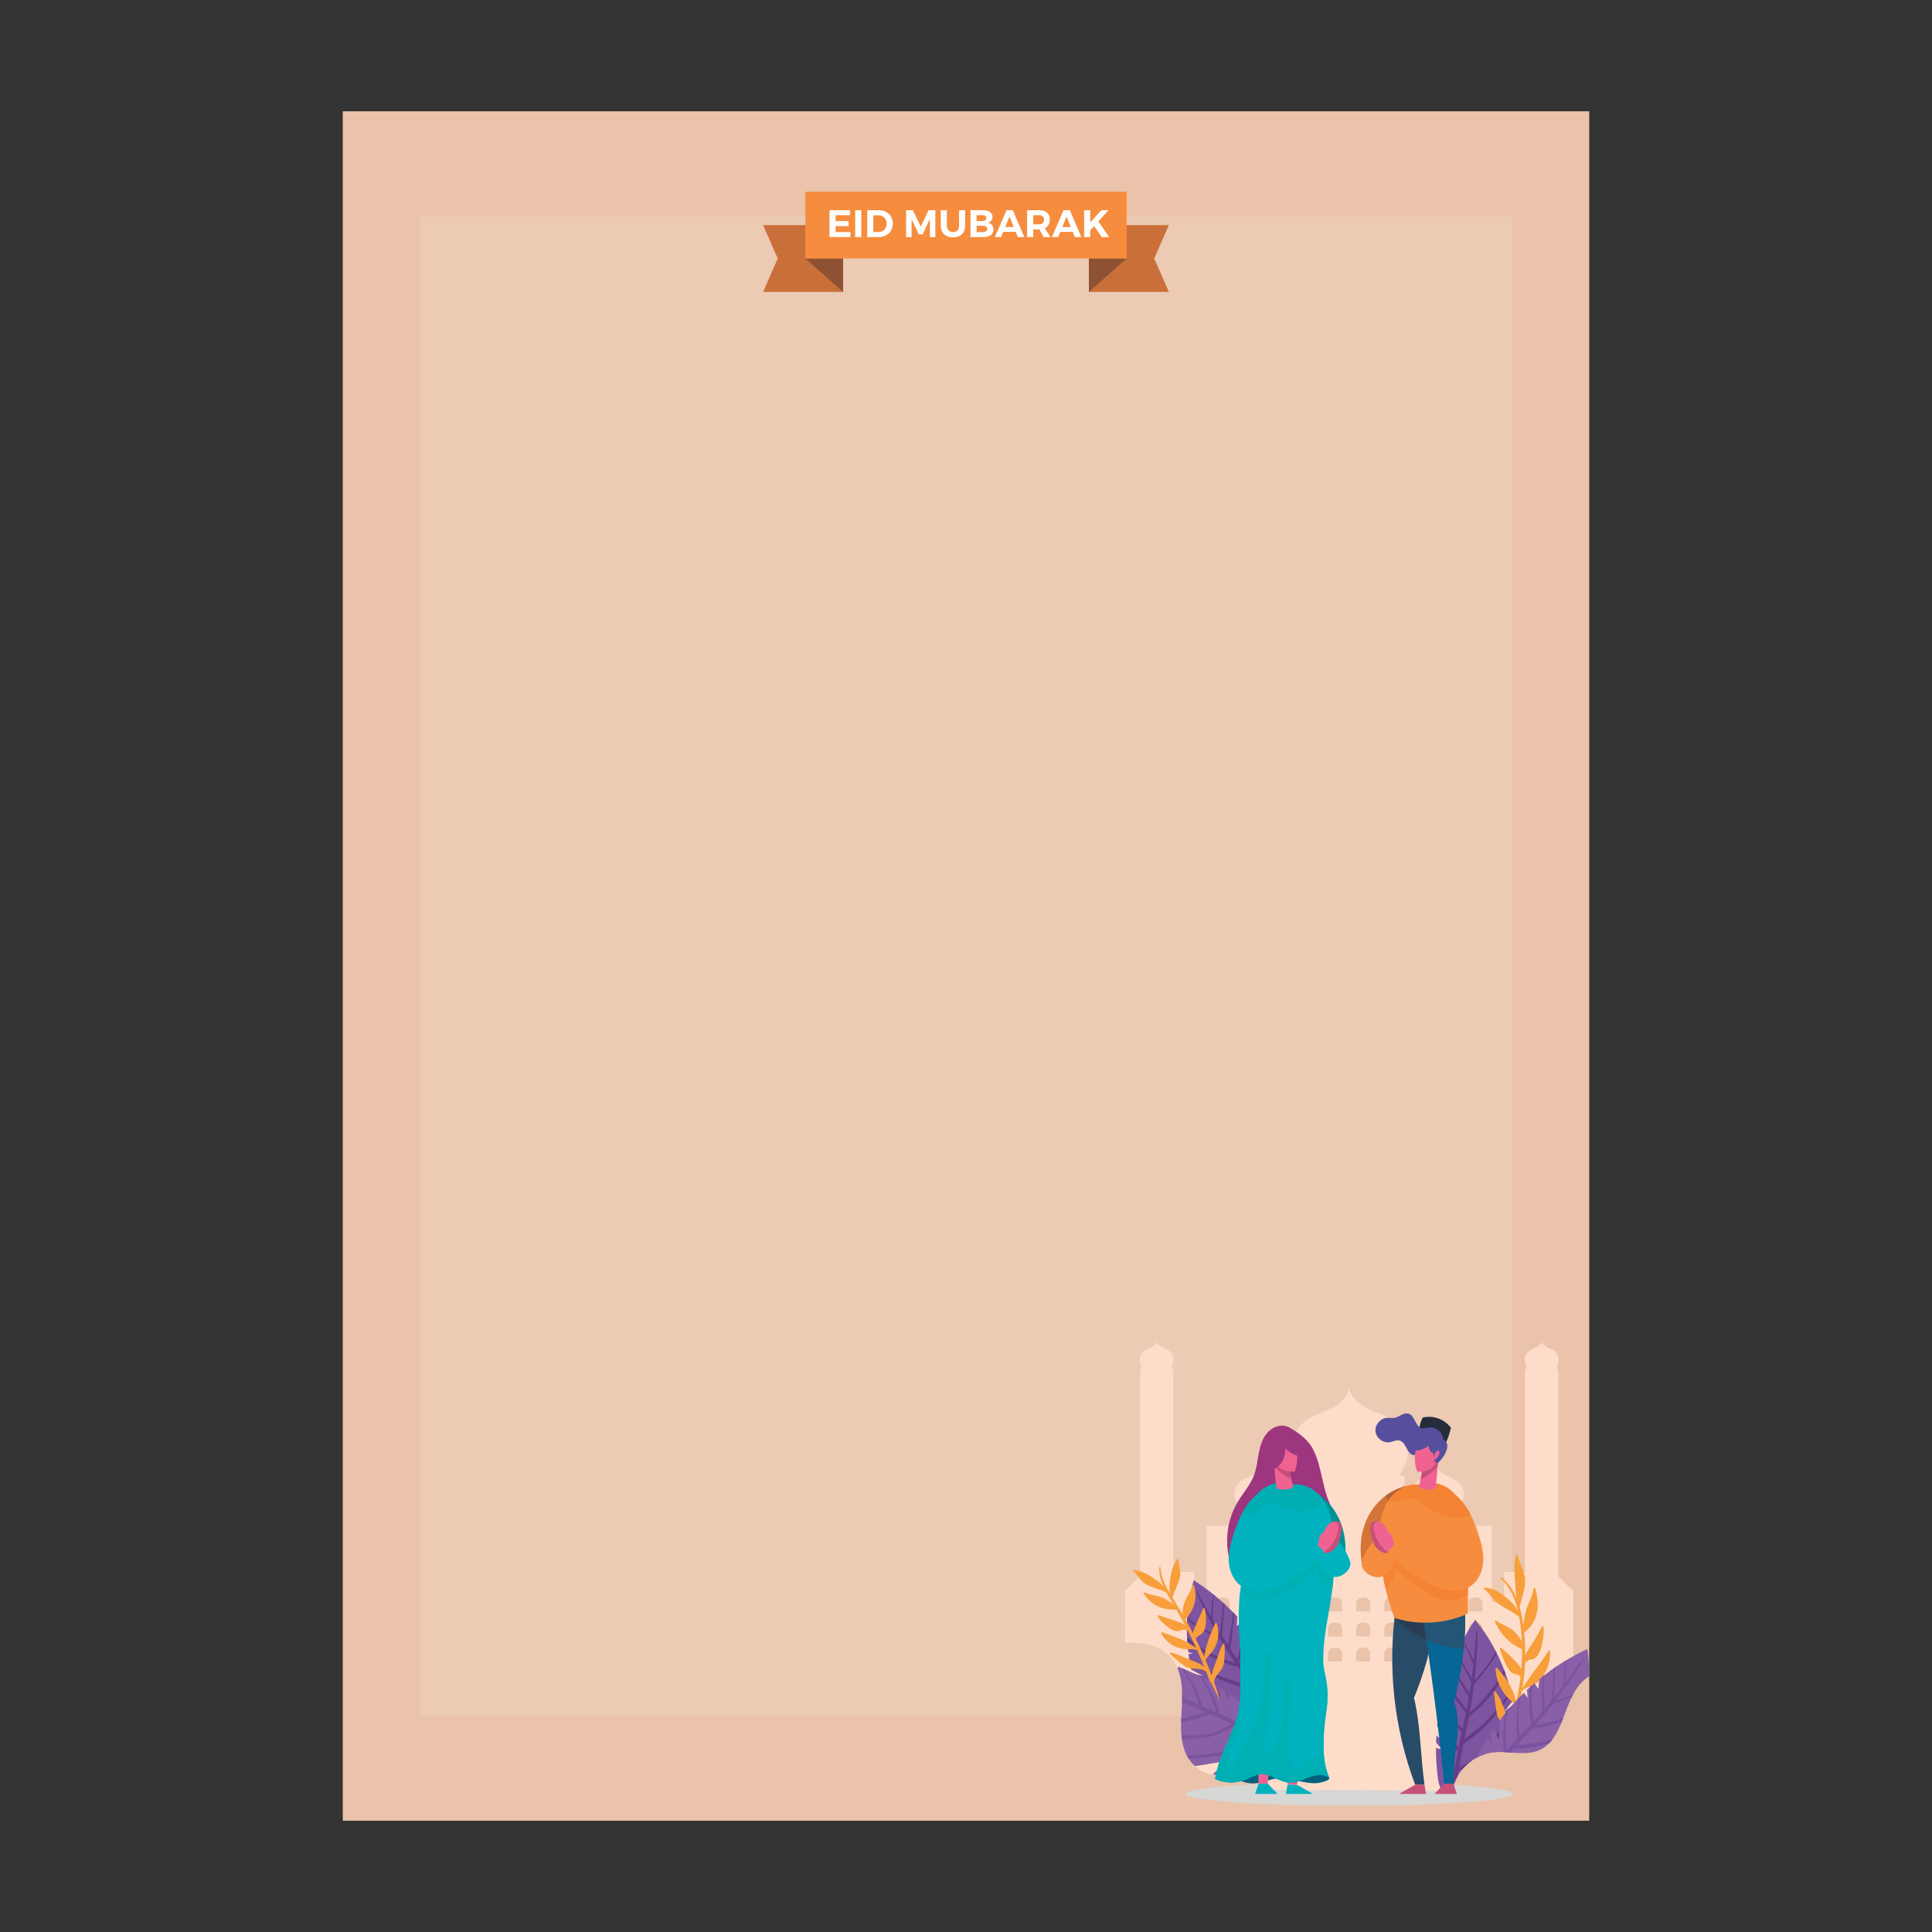 <?xml version="1.0" encoding="UTF-8"?>
<!DOCTYPE svg PUBLIC "-//W3C//DTD SVG 1.1//EN" "http://www.w3.org/Graphics/SVG/1.1/DTD/svg11.dtd">
<!-- Creator: CorelDRAW 2018 (64-Bit) -->
<svg xmlns="http://www.w3.org/2000/svg" xml:space="preserve" width="3.413in" height="3.413in" version="1.1" style="shape-rendering:geometricPrecision; text-rendering:geometricPrecision; image-rendering:optimizeQuality; fill-rule:evenodd; clip-rule:evenodd"
viewBox="0 0 3413.33 3413.33"
 xmlns:xlink="http://www.w3.org/1999/xlink">
 <rect x="0" y="0" width="3413.33" height="3413.33" fill="#333333" stroke="none"/>
 <defs>
  <style type="text/css">
   <![CDATA[
    .fil0 {fill:none}
    .fil1 {fill:#EAC3AA}
    .fil37 {fill:#FEFEFE;fill-rule:nonzero}
    .fil4 {fill:#FDDDCA;fill-rule:nonzero}
    .fil8 {fill:#F89F3C;fill-rule:nonzero}
    .fil20 {fill:#F68D3E;fill-rule:nonzero}
    .fil21 {fill:#F58334;fill-rule:nonzero}
    .fil23 {fill:#F06291;fill-rule:nonzero}
    .fil5 {fill:#EAC3AA;fill-rule:nonzero}
    .fil15 {fill:#D47538;fill-rule:nonzero}
    .fil3 {fill:#D7D7D6;fill-rule:nonzero}
    .fil24 {fill:#D1B9AB;fill-rule:nonzero}
    .fil35 {fill:#C96F39;fill-rule:nonzero}
    .fil22 {fill:#C75078;fill-rule:nonzero}
    .fil30 {fill:#C75077;fill-rule:nonzero}
    .fil28 {fill:#C55077;fill-rule:nonzero}
    .fil26 {fill:#C5A492;fill-rule:nonzero}
    .fil25 {fill:#B46438;fill-rule:nonzero}
    .fil36 {fill:#8E5233;fill-rule:nonzero}
    .fil13 {fill:#9D357F;fill-rule:nonzero}
    .fil32 {fill:#88336E;fill-rule:nonzero}
    .fil9 {fill:#8960A7;fill-rule:nonzero}
    .fil6 {fill:#7C54A0;fill-rule:nonzero}
    .fil10 {fill:#7B529F;fill-rule:nonzero}
    .fil7 {fill:#653C85;fill-rule:nonzero}
    .fil27 {fill:#584E9E;fill-rule:nonzero}
    .fil11 {fill:#00B2BE;fill-rule:nonzero}
    .fil31 {fill:#00AFB3;fill-rule:nonzero}
    .fil34 {fill:#00AEB2;fill-rule:nonzero}
    .fil29 {fill:#009295;fill-rule:nonzero}
    .fil33 {fill:#007D80;fill-rule:nonzero}
    .fil12 {fill:#02627E;fill-rule:nonzero}
    .fil17 {fill:#066696;fill-rule:nonzero}
    .fil19 {fill:#245577;fill-rule:nonzero}
    .fil16 {fill:#284B68;fill-rule:nonzero}
    .fil18 {fill:#293E54;fill-rule:nonzero}
    .fil14 {fill:#252D3A;fill-rule:nonzero}
    .fil2 {fill:#FEFEFE;fill-opacity:0.11}
   ]]>
  </style>
 </defs>
 <g id="Layer_x0020_1">
  <rect class="fil0" x="-0" y="-0" width="3413.33" height="3413.33"/>
  <g id="_1548001331120">
   <polygon class="fil1" points="605.62,3216.67 2807.71,3216.67 2807.71,196.67 605.62,196.67 "/>
   <polygon class="fil2" points="740.97,3031.04 2672.36,3031.04 2672.36,382.29 740.97,382.29 "/>
   <g>
    <path class="fil3" d="M2383.63 3190.29c-159.46,0 -288.72,-9.35 -288.72,-20.89 0,-7.56 55.52,-14.19 138.67,-17.85 -0.37,3.97 -1.9,7.56 -4.94,10.03l0 0 0 0 318.63 2.17 0 0 17.78 0.12 0.66 0.01c0.63,-3.58 1.52,-7.1 2.65,-10.54 63.55,3.83 104.02,9.61 104.02,16.06 0,11.54 -129.27,20.89 -288.73,20.89z"/>
    <path class="fil4" d="M2776.97 2808.45l-23.83 -23.83 0 -363.66 -1.87 0c-0.1,0 -0.49,0.04 -0.59,0l-0.01 -1.47 1.19 0 0 -4.96 -2.89 0c3.39,-3.86 5.12,-9.15 4.65,-14.28 -0.46,-5.13 -3.12,-10.01 -7.17,-13.2 -3.87,-3.04 -8.72,-4.46 -13.13,-6.63 -4.15,-2.04 -8.22,-5.19 -9.46,-9.57l-0.04 -0.86c-0.03,0.13 -0.06,0.25 -0.09,0.38 -0.03,-0.13 -0.06,-0.25 -0.07,-0.38l-0.05 0.86c-1.24,4.38 -5.31,7.53 -9.46,9.57 -4.41,2.17 -9.26,3.59 -13.13,6.63 -4.04,3.19 -6.7,8.07 -7.17,13.2 -0.47,5.13 1.26,10.41 4.66,14.28l-2.89 0 0 4.96 1.18 0 0 1.47c-0.1,0.04 -0.49,0 -0.59,0l-1.87 0 0 356.12 -36.93 0 0.15 54.13 -22.04 0 0 -135.78 -50.17 0 0 -25.7 -2.89 0c-0.16,0 -0.77,0.06 -0.92,0l-0.01 -2.28 1.84 0 0 -7.7 -4.5 0c5.28,-6 7.96,-14.22 7.23,-22.17 -0.72,-7.96 -4.85,-15.55 -11.13,-20.49 -6,-4.72 -13.54,-6.92 -20.39,-10.29 -6.43,-3.17 -12.75,-8.06 -14.68,-14.86l-0.07 -1.33c-0.04,0.19 -0.08,0.39 -0.13,0.58 -0.05,-0.19 -0.09,-0.39 -0.13,-0.58l-0.07 1.33c-1.93,6.8 -8.25,11.7 -14.68,14.86 -6.85,3.37 -14.39,5.57 -20.39,10.29 -6.28,4.94 -10.41,12.54 -11.13,20.49 -0.73,7.96 1.95,16.17 7.23,22.17l-4.5 0 0 7.7 1.84 0 -0 2.28c-0.15,0.06 -0.76,-0 -0.92,-0l-2.9 0 0 25.7 -8.47 0 0 -66.37 -6.46 0c-0.36,0 -1.7,0.13 -2.04,0.01l-0.02 -5.09 4.1 0 0 -17.19 -10.02 0c11.77,-13.37 17.74,-31.68 16.12,-49.42 -1.62,-17.74 -10.81,-34.67 -24.81,-45.68 -13.37,-10.52 -30.18,-15.42 -45.44,-22.93 -15.08,-7.42 -29.87,-19.09 -33.31,-35.48l-0.03 -0.62c-0.01,0.08 -0.03,0.16 -0.05,0.23 -0.01,-0.07 -0.03,-0.15 -0.04,-0.23l-0.03 0.62c-3.44,16.39 -18.23,28.06 -33.31,35.48 -15.27,7.51 -32.08,12.41 -45.44,22.93 -14,11.02 -23.2,27.94 -24.81,45.68 -1.63,17.74 4.35,36.05 16.12,49.42l-10.02 0 0 17.19 4.1 0 -0.02 5.09c-0.34,0.12 -1.69,-0.01 -2.04,-0.01l-6.46 0 0 66.37 -8.47 0 0 -25.7 -2.9 0c-0.16,0 -0.76,0.06 -0.92,0l-0 -2.28 1.84 0 0 -7.7 -4.5 0c5.28,-6 7.96,-14.22 7.23,-22.17 -0.72,-7.96 -4.85,-15.55 -11.13,-20.49 -6,-4.72 -13.54,-6.92 -20.39,-10.29 -6.43,-3.17 -12.75,-8.06 -14.68,-14.86l-0.07 -1.33c-0.04,0.19 -0.08,0.39 -0.13,0.58 -0.04,-0.19 -0.09,-0.39 -0.13,-0.58l-0.07 1.33c-1.93,6.8 -8.25,11.7 -14.68,14.86 -6.85,3.37 -14.39,5.57 -20.39,10.29 -6.28,4.94 -10.41,12.54 -11.13,20.49 -0.73,7.96 1.95,16.17 7.23,22.17l-4.5 0 0 7.7 1.84 0 -0 2.28c-0.15,0.06 -0.76,-0 -0.92,-0l-2.9 0 0 25.7 -50.16 0 0 135.78 -22.04 0 0.15 -54.13 -36.93 0 0 -356.12 -1.87 0c-0.1,0 -0.49,0.04 -0.59,0l-0 -1.47 1.19 0 0 -4.96 -2.9 0c3.4,-3.86 5.13,-9.15 4.66,-14.28 -0.47,-5.13 -3.12,-10.01 -7.17,-13.2 -3.86,-3.04 -8.72,-4.46 -13.13,-6.63 -4.14,-2.04 -8.21,-5.19 -9.45,-9.57l-0.04 -0.86c-0.02,0.13 -0.05,0.25 -0.08,0.38 -0.03,-0.13 -0.06,-0.25 -0.08,-0.38l-0.04 0.86c-1.24,4.38 -5.31,7.53 -9.46,9.57 -4.41,2.17 -9.26,3.59 -13.13,6.63 -4.04,3.19 -6.7,8.07 -7.17,13.2 -0.46,5.13 1.26,10.41 4.66,14.28l-2.9 0 0 4.96 1.19 0 -0 1.47c-0.1,0.04 -0.49,0 -0.59,0l-1.87 0 0 363.66 -23.83 23.83c0,0.45 -2.69,0.2 -2.69,0.65l0 92.51c30.49,0.29 59.33,3.55 79.33,24.77 19.82,21.04 22.61,52.7 21.43,81.58 -0.56,13.61 -1.73,27.45 -1.76,41.12 1.45,8.86 1.98,18.01 1.99,27.05 1.04,6.02 2.54,11.95 4.69,17.75 10.04,27.1 40.39,49.55 67.31,39.02 10.3,-4.03 24.43,-10.7 35.4,-12.06 10.97,-1.36 23.06,1.34 30.39,9.61 7.34,8.27 10.83,24.16 2.25,31.13l337.06 2.3c6.17,-35.06 37.29,-64.2 72.69,-68.04 10.37,-1.13 21,-0.32 31.56,0.49 16.86,1.29 33.57,2.57 48.86,-3.97 36.66,-15.7 41.58,-63.53 60.86,-99.28l0 -183.96c0,-0.46 -2.69,-0.2 -2.69,-0.65z"/>
    <path class="fil5" d="M2172.54 2847l-24.74 0 0 -14.26c0,-5.79 4.69,-10.48 10.47,-10.48l3.79 0c5.78,0 10.47,4.69 10.47,10.48l0 14.26z"/>
    <path class="fil5" d="M2222.2 2847l-24.74 0 0 -14.26c0,-5.79 4.69,-10.48 10.47,-10.48l3.79 0c5.78,0 10.47,4.69 10.47,10.48l0 14.26z"/>
    <path class="fil5" d="M2271.85 2847l-24.73 0 0 -14.26c0,-5.79 4.69,-10.48 10.47,-10.48l3.8 0c5.78,0 10.47,4.69 10.47,10.48l0 14.26z"/>
    <path class="fil5" d="M2321.51 2847l-24.73 0 0 -14.26c0,-5.79 4.69,-10.48 10.47,-10.48l3.8 0c5.78,0 10.47,4.69 10.47,10.48l0 14.26z"/>
    <path class="fil5" d="M2371.17 2847l-24.74 0 0 -14.26c0,-5.79 4.69,-10.48 10.48,-10.48l3.79 0c5.79,0 10.48,4.69 10.48,10.48l0 14.26z"/>
    <path class="fil5" d="M2420.82 2847l-24.74 0 0 -14.26c0,-5.79 4.69,-10.48 10.47,-10.48l3.79 0c5.79,0 10.47,4.69 10.47,10.48l0 14.26z"/>
    <path class="fil5" d="M2470.48 2847l-24.73 0 0 -14.26c0,-5.79 4.69,-10.48 10.47,-10.48l3.79 0c5.78,0 10.47,4.69 10.47,10.48l0 14.26z"/>
    <path class="fil5" d="M2520.14 2847l-24.74 0 0 -14.26c0,-5.79 4.69,-10.48 10.47,-10.48l3.79 0c5.78,0 10.47,4.69 10.47,10.48l0 14.26z"/>
    <path class="fil5" d="M2569.79 2847l-24.73 0 0 -14.26c0,-5.79 4.69,-10.48 10.47,-10.48l3.79 0c5.78,0 10.47,4.69 10.47,10.48l0 14.26z"/>
    <path class="fil5" d="M2619.45 2847l-24.74 0 0 -14.26c0,-5.79 4.69,-10.48 10.48,-10.48l3.79 0c5.78,0 10.47,4.69 10.47,10.48l0 14.26z"/>
    <path class="fil5" d="M2172.54 2891.25l-24.74 0 0 -14.26c0,-5.78 4.69,-10.47 10.47,-10.47l3.79 0c5.78,0 10.47,4.69 10.47,10.47l0 14.26z"/>
    <path class="fil5" d="M2222.2 2891.25l-24.74 0 0 -14.26c0,-5.78 4.69,-10.47 10.47,-10.47l3.79 0c5.78,0 10.47,4.69 10.47,10.47l0 14.26z"/>
    <path class="fil5" d="M2271.85 2891.25l-24.73 0 0 -14.26c0,-5.78 4.69,-10.47 10.47,-10.47l3.8 0c5.78,0 10.47,4.69 10.47,10.47l0 14.26z"/>
    <path class="fil5" d="M2321.51 2891.25l-24.73 0 0 -14.26c0,-5.78 4.69,-10.47 10.47,-10.47l3.8 0c5.78,0 10.47,4.69 10.47,10.47l0 14.26z"/>
    <path class="fil5" d="M2371.17 2891.25l-24.74 0 0 -14.26c0,-5.78 4.69,-10.47 10.48,-10.47l3.79 0c5.79,0 10.48,4.69 10.48,10.47l0 14.26z"/>
    <path class="fil5" d="M2420.82 2891.25l-24.74 0 0 -14.26c0,-5.78 4.69,-10.47 10.47,-10.47l3.79 0c5.79,0 10.47,4.69 10.47,10.47l0 14.26z"/>
    <path class="fil5" d="M2470.48 2891.25l-24.73 0 0 -14.26c0,-5.78 4.69,-10.47 10.47,-10.47l3.79 0c5.78,0 10.47,4.69 10.47,10.47l0 14.26z"/>
    <path class="fil5" d="M2520.14 2891.25l-24.74 0 0 -14.26c0,-5.78 4.69,-10.47 10.47,-10.47l3.79 0c5.78,0 10.47,4.69 10.47,10.47l0 14.26z"/>
    <path class="fil5" d="M2569.79 2891.25l-24.73 0 0 -14.26c0,-5.78 4.69,-10.47 10.47,-10.47l3.79 0c5.78,0 10.47,4.69 10.47,10.47l0 14.26z"/>
    <path class="fil5" d="M2619.45 2891.25l-24.74 0 0 -14.26c0,-5.78 4.69,-10.47 10.48,-10.47l3.79 0c5.78,0 10.47,4.69 10.47,10.47l0 14.26z"/>
    <path class="fil5" d="M2172.54 2935.51l-24.74 0 0 -14.26c0,-5.79 4.69,-10.48 10.47,-10.48l3.79 0c5.78,0 10.47,4.69 10.47,10.48l0 14.26z"/>
    <path class="fil5" d="M2222.2 2935.51l-24.74 0 0 -14.26c0,-5.79 4.69,-10.48 10.47,-10.48l3.79 0c5.78,0 10.47,4.69 10.47,10.48l0 14.26z"/>
    <path class="fil5" d="M2271.85 2935.51l-24.73 0 0 -14.26c0,-5.79 4.69,-10.48 10.47,-10.48l3.8 0c5.78,0 10.47,4.69 10.47,10.48l0 14.26z"/>
    <path class="fil5" d="M2321.51 2935.51l-24.73 0 0 -14.26c0,-5.79 4.69,-10.48 10.47,-10.48l3.79 0c5.78,0 10.47,4.69 10.47,10.48l0 14.26z"/>
    <path class="fil5" d="M2371.17 2935.51l-24.74 0 0 -14.26c0,-5.79 4.69,-10.48 10.48,-10.48l3.79 0c5.79,0 10.48,4.69 10.48,10.48l0 14.26z"/>
    <path class="fil5" d="M2420.82 2935.51l-24.74 0 0 -14.26c0,-5.79 4.69,-10.48 10.47,-10.48l3.79 0c5.79,0 10.47,4.69 10.47,10.48l0 14.26z"/>
    <path class="fil5" d="M2470.48 2935.51l-24.73 0 0 -14.26c0,-5.79 4.69,-10.48 10.47,-10.48l3.79 0c5.78,0 10.47,4.69 10.47,10.48l0 14.26z"/>
    <path class="fil5" d="M2520.14 2935.51l-24.74 0 0 -14.26c0,-5.79 4.69,-10.48 10.47,-10.48l3.79 0c5.78,0 10.47,4.69 10.47,10.48l0 14.26z"/>
    <path class="fil5" d="M2569.79 2935.51l-24.73 0 0 -14.26c0,-5.79 4.69,-10.48 10.47,-10.48l3.79 0c5.78,0 10.47,4.69 10.47,10.48l0 14.26z"/>
    <path class="fil5" d="M2619.45 2935.51l-24.74 0 0 -14.26c0,-5.79 4.69,-10.48 10.48,-10.48l3.79 0c5.78,0 10.47,4.69 10.47,10.48l0 14.26z"/>
    <path class="fil6" d="M2262.39 2972.22l-8.5 7.11 4.53 -15.9c-1.71,-3.67 -3.48,-7.32 -5.3,-10.93l-11.33 22.94 3.22 -38.24c-10.38,-18.63 -22.21,-36.46 -35.34,-53.28l-7.9 7.81 3.29 -13.61c-3.74,-4.61 -7.57,-9.15 -11.5,-13.59l-8.3 9 0.73 -17.33c-22.88,-24.51 -48.73,-46.22 -76.98,-64.31 -11.92,41.14 -14.94,84.41 -9.82,126.63l8.36 3.06 -7.91 0.54c1.22,9.23 2.83,18.41 4.83,27.5l21.25 11.44 -19.71 -4.75c3.86,16.02 8.9,31.74 15.08,46.97l23.52 -0.09 -18.91 10.87c5.51,12.29 11.78,24.22 18.78,35.7l56.61 23.14 -37.23 5.03c2.5,3.23 5.06,6.41 7.69,9.54l39.11 2.07 -26.94 11.55c6.48,6.81 13.29,13.32 20.43,19.5 5.87,0.37 11.65,1.97 16.5,5.02 37.15,-19.22 71.52,-61.21 60.59,-100.52 -5.01,-18.05 -11.33,-35.72 -18.83,-52.87z"/>
    <path class="fil7" d="M2127.61 3018.28c10.36,6.5 21.17,12.31 32.17,17.63 7.89,3.81 15.9,7.36 23.97,10.78 8.04,3.41 16.12,6.83 24.44,9.51 17.62,5.67 36.2,6.25 54.56,5.8 -4.8,-9.11 -9.85,-18.1 -15.11,-26.95 -1.85,-3.11 -3.72,-6.19 -5.62,-9.26 -13.58,-0.91 -27.35,-1.67 -40.64,-4.77 -6.69,-1.56 -13.25,-3.71 -19.46,-6.66 -6.19,-2.94 -12.02,-6.54 -17.93,-9.99 -11.58,-6.76 -23.92,-11.91 -35.99,-17.7 -5.5,-2.64 -10.85,-5.49 -15.99,-8.64 -0.73,-2.32 -1.44,-4.65 -2.11,-7 5.28,3.48 10.91,6.42 16.61,9.14 11.87,5.67 24.15,10.45 35.63,16.91 5.88,3.3 11.58,6.93 17.53,10.12 5.91,3.17 12.09,5.74 18.56,7.53 13.07,3.62 26.58,4.61 40.07,5.14 -7.46,-11.75 -15.28,-23.26 -23.24,-34.69 -0.24,0.01 -0.48,-0.01 -0.74,-0.06 -22.57,-4.3 -44.7,-11.3 -65.45,-21.2 -16.66,-7.96 -32.52,-17.39 -47.2,-28.53 -0.28,-1.62 -0.55,-3.24 -0.81,-4.86 5.39,4.05 10.96,7.85 16.75,11.37 19.18,11.65 39.86,20.59 61.22,27.39 10.24,3.26 20.6,6.09 31.07,8.52 -7.67,-10.94 -15.35,-21.87 -22.87,-32.91 -17.89,-4.32 -35.09,-11.14 -51.29,-19.87 -13.48,-7.26 -26.41,-15.8 -38.31,-25.48 -0.13,-2.1 -0.24,-4.2 -0.33,-6.3 4.77,3.9 9.68,7.63 14.72,11.17 15,10.5 31.29,18.98 48.23,25.89 7.36,3 14.89,5.64 22.5,7.98 -2.18,-3.26 -4.35,-6.52 -6.5,-9.81 -6.74,-10.35 -13.22,-20.88 -19.49,-31.54 -2.15,-1.19 -4.23,-2.57 -6.41,-3.68 -2.85,-1.44 -5.69,-2.9 -8.53,-4.38 -5.75,-2.99 -11.36,-6.24 -17.03,-9.4 -9.5,-5.28 -18.78,-11.15 -27.34,-17.87 0.06,-1.15 0.13,-2.3 0.2,-3.44 3.51,2.62 7.09,5.14 10.69,7.57 10.56,7.13 21.66,13.19 32.99,18.98 3.17,1.62 6.35,3.21 9.54,4.79 0.73,0.36 1.46,0.72 2.2,1.08 -3.07,-5.32 -6.09,-10.67 -9.06,-16.05 -10.06,-18.23 -19.43,-36.82 -27.74,-55.91 -1.05,-2.41 -2.03,-4.86 -3.02,-7.3 -0.43,-1.05 1.09,-1.54 1.59,-0.61 8.37,15.56 16.61,31.22 25.26,46.63 -0.05,-2.14 -0.06,-4.28 -0.02,-6.41 0.08,-4.43 0.34,-8.85 0.8,-13.26 0.71,-6.87 1.93,-13.62 3.62,-20.3 0.44,0.35 0.88,0.71 1.31,1.07 -1.18,6.39 -2.02,12.86 -2.49,19.33 -0.33,4.48 -0.48,8.97 -0.44,13.46 0.02,2.11 0.08,4.21 0.19,6.31 0.09,1.87 0.34,3.78 0.36,5.67 0.52,0.91 1.04,1.83 1.57,2.74 3.57,6.19 7.21,12.33 10.91,18.44 0.05,-0.82 0.1,-1.63 0.17,-2.45 0.42,-5.29 1.07,-10.56 1.69,-15.83 1.27,-10.89 2.13,-21.82 3.43,-32.7 0.06,-0.54 0.13,-1.07 0.2,-1.6 0.74,0.67 1.49,1.35 2.23,2.03 -0.33,4.47 -0.7,8.94 -1.11,13.41 -0.96,10.57 -1.75,21.16 -2.58,31.74 -0.22,2.89 -0.41,5.78 -0.37,8.67 0.02,0.96 0.05,1.93 0.11,2.89 3.3,5.36 6.64,10.69 10.03,15.99 0.21,-1.1 0.44,-2.19 0.62,-3.26 0.5,-3 0.97,-6.01 1.47,-9.01 0.98,-5.9 2.16,-11.76 3.18,-17.65 1.62,-9.33 2.98,-18.74 3.74,-28.19 0.75,0.76 1.5,1.52 2.24,2.28 -0.15,1.98 -0.32,3.94 -0.52,5.92 -1.21,11.86 -2.44,23.72 -3.81,35.57 -0.4,3.44 -0.94,6.86 -1.47,10.28 -0.5,3.2 -0.69,6.73 -1.75,9.81 1.52,2.35 3.04,4.69 4.58,7.02 2.57,3.9 5.18,7.77 7.81,11.62 6.39,-20.26 10.36,-41.28 11.35,-62.49 0.99,1.15 1.97,2.3 2.95,3.46 -0.41,14.26 -1.98,28.49 -4.79,42.48 -1.5,7.46 -3.46,14.79 -5.73,22.05 5.48,7.9 11.04,15.74 16.63,23.56 5.13,-14.13 7.15,-29.24 7.99,-44.2 0.48,-8.52 0.63,-17.07 0.43,-25.62 0.83,1.1 1.65,2.2 2.46,3.31 0.18,6.46 0.21,12.92 0.19,19.38 -0.03,8.63 -0.36,17.28 -1.31,25.85 -1,9.07 -2.91,17.97 -5.98,26.56 1.56,2.19 3.12,4.37 4.68,6.56 3.69,5.18 7.37,10.36 11.02,15.58 4.67,-13.71 6.97,-28.14 7.88,-42.58 0.56,-8.93 0.52,-17.89 0.22,-26.85 1.15,1.83 2.3,3.68 3.43,5.53 0.68,14.56 0.74,29.32 -1.36,43.73 -1.27,8.71 -3.35,17.29 -6.44,25.53 7.33,10.6 14.49,21.32 21.28,32.29 5.5,8.88 10.77,17.91 15.81,27.06 3.34,6.05 6.64,12.14 9.75,18.32 -1.37,2.89 -2.91,5.75 -4.59,8.55 -0.46,-0.91 -0.91,-1.81 -1.37,-2.72 -1.5,-2.96 -3.01,-5.91 -4.53,-8.85 -17.37,0.13 -35.05,0.54 -52.01,-3.76 -8.72,-2.21 -17.12,-5.49 -25.43,-8.92 -8.29,-3.42 -16.53,-6.95 -24.67,-10.72 -10.76,-4.99 -21.28,-10.52 -31.44,-16.61 -1.52,-3 -2.98,-6.03 -4.4,-9.08z"/>
    <path class="fil8" d="M2067.41 2921.92c3.96,4.13 8.15,8.06 12.53,11.75 3.87,3.26 7.89,6.43 12.15,9.18 4,2.59 8.18,4.31 12.93,4.91 4.53,0.57 9.12,0.32 13.65,0.93 2.1,0.28 4.17,0.74 6.14,1.53 1.93,0.77 3.57,2 5.29,3.15 0.31,0.21 0.63,0.28 0.92,0.26 0.36,0.93 0.72,1.87 1.08,2.81 3.14,8.18 6.13,16.41 8.99,24.69 1.4,4.06 2.74,8.15 4.12,12.21 1.4,4.13 2.61,8.35 4.36,12.35 1.34,3.06 6.27,1.66 5.65,-1.65 -0.42,-2.28 -1.03,-4.47 -1.71,-6.7 -2.65,-8.7 -5.54,-17.32 -8.61,-25.89 0.28,-1.96 0.59,-3.87 1.37,-5.73 0.92,-2.19 2.2,-4.2 3.62,-6.1 2.79,-3.74 6.12,-7.08 8.57,-11.08 2.49,-4.07 3.59,-8.58 4.18,-13.27 1.26,-10.02 1.41,-20.2 0.67,-30.26 -0.09,-1.2 -1.82,-1.53 -2.46,-0.59 -3.12,4.56 -4.92,9.8 -6.77,14.96 -3.68,10.28 -7.46,20.52 -11.03,30.84 -1.08,3.13 -1.98,6.33 -2.44,9.61 -1.46,-3.86 -2.95,-7.7 -4.47,-11.54 -2.07,-5.22 -4.2,-10.41 -6.4,-15.58 1.8,-3.63 4.7,-6.58 7.57,-9.57 6.92,-7.21 11.59,-15.89 13.89,-25.61 2.3,-9.75 1.85,-20.1 -1.61,-29.52 -0.48,-1.3 -2.33,-1.06 -2.81,0.07 -2.09,4.88 -4.17,9.75 -6.18,14.67 -3.48,8.52 -6.67,17.17 -9.17,26.04 -1.75,6.25 -3.14,12.64 -3.77,19.11 -3.98,-9.16 -8.15,-18.24 -12.48,-27.23 -0.86,-1.78 -1.73,-3.56 -2.6,-5.33 0.88,-1.3 1.78,-2.59 2.89,-3.71 1.79,-1.79 4.02,-2.67 6.12,-4 6.61,-4.18 8.04,-13.01 8.75,-20.17 0.83,-8.41 0.37,-17.07 -1.77,-25.26 -0.37,-1.4 -2.19,-1.71 -2.81,-0.31 -4.12,9.24 -8.34,18.43 -12.35,27.72 -1.87,4.33 -3.85,8.69 -5.11,13.24 -0.24,0.89 -0.46,1.79 -0.65,2.69 -4.26,-8.32 -8.69,-16.55 -13.27,-24.7 3.03,-3.4 5.98,-6.9 8.41,-10.74 4.57,-7.22 7.63,-15.12 8.81,-23.6 1.19,-8.5 0.46,-17.15 -2,-25.37 -0.35,-1.16 -2.37,-1.09 -2.65,0.07 -1.09,4.43 -3.09,8.53 -5.35,12.47 -4.07,7.1 -8.34,14.03 -10.38,22.04 -1.33,5.21 -1.93,10.53 -2.12,15.88 -3.8,-6.54 -7.72,-13.02 -11.71,-19.44 -1.92,-3.08 -3.85,-6.16 -5.77,-9.24 0.09,-0.12 0.12,-0.29 0.04,-0.45 -0.04,-0.09 -0.08,-0.17 -0.12,-0.26 1.05,-3.62 2.27,-7.17 3.74,-10.68 3.53,-8.39 7.84,-16.66 9.4,-25.72 0.81,-4.73 0.6,-9.44 -0.28,-14.15 -1.01,-5.34 -2.57,-10.68 -2.03,-16.17 0.13,-1.31 -1.54,-1.89 -2.32,-0.89 -3.15,4.02 -5.61,8.56 -7.44,13.32 -3.25,8.49 -4.68,17.57 -5.72,26.56 -0.57,4.96 -1.06,9.98 -0.7,14.98 0.16,2.2 0.5,4.32 1.09,6.34 -0.74,-1.25 -1.48,-2.5 -2.21,-3.76 -3.88,-6.76 -7.41,-13.75 -10.09,-21.08 -1.3,-3.56 -2.33,-7.18 -3.12,-10.88 -0.81,-3.75 -1.44,-7.65 -1.62,-11.48 -0.05,-1.11 -1.85,-1.03 -1.92,0.04 -0.12,1.88 -0.32,3.83 -0.23,5.71 0.45,9.67 3.2,18.9 7.02,27.71 -0.94,-1.09 -1.95,-2.13 -3,-3.12 -3.58,-3.39 -7.62,-6.27 -11.65,-9.09 -3.74,-2.62 -7.56,-5.14 -11.54,-7.39 -7.81,-4.41 -16.27,-7.77 -25.31,-8.39 -1.26,-0.09 -1.94,1.54 -0.89,2.31 5,3.68 8.06,9.19 11.92,13.94 6,7.38 14.3,11.34 23.09,14.45 4.33,1.53 8.72,2.87 13.03,4.43 3.02,1.09 5.92,2.36 8.78,3.76 0.04,0.09 0.08,0.18 0.12,0.28 0.13,0.33 0.53,0.34 0.76,0.15 0.1,0.06 0.2,0.1 0.3,0.16 0.83,1.54 1.67,3.06 2.53,4.57 3.24,5.72 6.68,11.33 10.06,16.97 -1.8,-1.57 -3.65,-3.09 -5.58,-4.54 -6.81,-5.08 -14.15,-8.75 -22.42,-10.76 -7.77,-1.89 -15.94,-2.78 -23.09,-6.61 -1.06,-0.57 -2.45,0.91 -1.83,1.93 2.52,4.13 5.47,7.96 8.91,11.37 6.02,5.95 13.3,10.71 21.28,13.58 9.01,3.24 18.35,3.7 27.83,3.69 3.4,5.89 6.73,11.83 9.98,17.8 1.64,3.02 3.26,6.06 4.86,9.1 -1.35,-0.92 -2.8,-1.73 -4.28,-2.47 -4.23,-2.11 -8.79,-3.56 -13.26,-5.07 -9.58,-3.24 -19.24,-6.25 -28.86,-9.37 -1.46,-0.47 -2.45,1.09 -1.66,2.3 2.65,4.02 5.8,7.74 9.24,11.11 3.02,2.95 6.28,5.69 9.73,8.11 3.15,2.2 6.51,4.32 10.18,5.53 3.66,1.22 7.24,1.26 10.87,-0.05 2.13,-0.76 4.09,-1.4 6.38,-1.37 2.12,0.02 4.2,0.46 6.3,0.67 0.07,0.01 0.15,0.01 0.22,0.01 4.75,9.32 9.32,18.74 13.7,28.24 0.48,1.04 0.96,2.09 1.44,3.13 -0.15,-0.04 -0.3,-0.08 -0.46,-0.11 -2.65,-2.09 -5.42,-3.99 -8.32,-5.77 -15.8,-9.71 -33.53,-15.69 -50.99,-21.63 -1.17,-0.4 -2.58,0.81 -1.94,2.04 2.63,4.98 6.07,9.41 10.19,13.24 7.2,6.71 16.3,11.35 25.9,13.44 4.94,1.07 9.85,1.18 14.89,1.01 4.27,-0.14 8.5,-0.09 12.42,1.54 4.46,9.95 8.71,19.99 12.76,30.11 -0.74,-0.7 -1.52,-1.37 -2.33,-2.02 -3.83,-3.04 -8.29,-5.06 -12.78,-6.91 -5.04,-2.07 -10.08,-4.13 -15.12,-6.2 -5.06,-2.07 -10.11,-4.15 -15.17,-6.22 -4.43,-1.81 -8.92,-3.54 -13.69,-4.18 -1.13,-0.15 -2.04,1.35 -1.2,2.22z"/>
    <path class="fil9" d="M2172.15 2992.78l-3.59 10.48 -4.37 -15.95c-3.37,-2.25 -6.76,-4.45 -10.2,-6.6l2.2 25.49 -17.07 -34.37c-18.54,-10.55 -37.89,-19.66 -57.83,-27.23l-0.8 3.17c7.56,18.35 8.69,39.96 7.85,60.19 -1.19,28.88 -5.12,58.82 4.93,85.92 3.57,9.65 9.72,18.7 17.37,25.89 0.29,0.15 0.58,0.3 0.87,0.46l60.4 -9.57 -29.22 23.61c1.13,0.43 2.25,0.86 3.38,1.28 4.86,0.05 9.74,-0.78 14.51,-2.64 4.8,-1.88 10.43,-4.33 16.18,-6.55l11.98 -6.43 -2.15 3c3.27,-0.98 6.44,-1.72 9.39,-2.09 10.15,-1.26 21.25,0.96 28.67,7.84 14.56,-34.14 16.33,-76.65 -8.98,-100.46 -13.65,-12.83 -28.2,-24.67 -43.52,-35.44z"/>
    <path class="fil10" d="M2096.87 3101.83c6.87,-0.27 13.73,-0.75 20.56,-1.41 8.72,-0.83 17.42,-1.95 26.08,-3.21 8.65,-1.26 17.32,-2.52 25.83,-4.54 18,-4.3 34.2,-13.43 49.67,-23.33 -8.83,-5.3 -17.8,-10.37 -26.89,-15.21 -3.19,-1.7 -6.39,-3.36 -9.61,-5 -12.08,6.26 -24.25,12.75 -37.22,16.99 -6.53,2.13 -13.26,3.7 -20.09,4.39 -6.81,0.69 -13.67,0.64 -20.51,0.75 -5.59,0.09 -11.15,0.49 -16.69,1.02 -0.25,-1.81 -0.46,-3.64 -0.64,-5.47 3.98,-0.39 7.96,-0.7 11.96,-0.83 6.74,-0.22 13.5,-0.08 20.24,-0.44 6.69,-0.36 13.31,-1.35 19.77,-3.18 13.06,-3.69 25.12,-9.84 36.93,-16.38 -12.47,-6.18 -25.13,-11.97 -37.86,-17.61 -0.2,0.13 -0.42,0.24 -0.67,0.33 -16.51,6.15 -33.63,10.82 -51.04,13.69 0.06,-2.04 0.13,-4.07 0.21,-6.11 4.11,-0.83 8.21,-1.74 12.28,-2.72 10.45,-2.52 20.78,-5.47 30.98,-8.82 -12.22,-5.38 -24.46,-10.74 -36.61,-16.29 -1.76,0.56 -3.52,1.09 -5.29,1.6 0.03,-0.7 0.06,-1.41 0.09,-2.11 0.24,-5.91 0.32,-11.94 0.12,-17.98 0.96,3.31 1.86,6.65 2.69,10.01 8.78,3.92 17.6,7.73 26.43,11.52 -2.93,-14.74 -9.05,-28.72 -16.08,-41.94 -4.01,-7.54 -8.31,-14.93 -12.92,-22.13 1.28,0.51 2.55,1.03 3.82,1.56 3.5,5.43 6.88,10.94 10.2,16.47 4.44,7.39 8.65,14.96 12.29,22.79 3.85,8.28 6.83,16.88 8.65,25.81 2.47,1.06 4.94,2.11 7.4,3.18 5.84,2.51 11.68,5.04 17.5,7.61 -3.11,-14.15 -8.63,-27.68 -15.33,-40.5 -4.15,-7.93 -8.83,-15.57 -13.73,-23.07 1.94,0.97 3.87,1.95 5.8,2.95 8.13,12.1 15.83,24.69 21.5,38.1 3.43,8.11 6.1,16.52 7.73,25.17 11.77,5.26 23.44,10.72 34.93,16.58 9.31,4.74 18.49,9.72 27.55,14.93 5.98,3.44 11.96,6.94 17.83,10.62 0.33,3.19 0.5,6.42 0.5,9.69 -0.86,-0.54 -1.72,-1.08 -2.58,-1.62 -2.81,-1.76 -5.63,-3.5 -8.46,-5.22 -14.79,9.12 -29.7,18.63 -46.42,23.75 -8.61,2.63 -17.49,4.18 -26.37,5.55 -8.86,1.37 -17.74,2.63 -26.65,3.63 -8.19,0.91 -16.41,1.54 -24.64,1.85 -1.17,-1.77 -2.26,-3.59 -3.25,-5.44z"/>
    <path class="fil6" d="M2537 3088.07l10.63 3.15 -10.47 -12.8c0.11,-4.05 0.28,-8.09 0.52,-12.14l19.5 16.55 -18.14 -33.81c2.13,-21.22 5.91,-42.28 11.27,-62.93l10.35 4.03 -8.43 -11.19c1.59,-5.72 3.32,-11.4 5.16,-17.05l11.2 4.96 -7.55 -15.62c11.26,-31.58 26.37,-61.77 45.1,-89.59 27.28,33.02 47.23,71.53 59.31,112.32l-6.46 6.13 7.48 -2.64c2.54,8.96 4.7,18.02 6.48,27.16l-14.95 18.94 16.21 -12.19c2.82,16.23 4.43,32.65 4.81,49.09l-21.62 9.26 21.68 2.47c-0.11,8.25 -0.53,16.49 -1.27,24.7 -2.62,-0.17 -5.24,-0.37 -7.87,-0.57 -10.57,-0.81 -21.19,-1.61 -31.56,-0.49 -35.39,3.84 -66.52,32.98 -72.69,68.04l-18.43 -0.13c-3.3,-6.06 -5.58,-12.63 -6.55,-19.67 -2.56,-18.56 -3.79,-37.28 -3.71,-56.01z"/>
    <path class="fil7" d="M2678.98 3076.83c-4.5,6.55 -9.3,12.91 -14.29,19.11 1.75,0.12 3.5,0.26 5.25,0.39l1.5 0.11c2.43,-3.13 4.8,-6.31 7.11,-9.53 0.2,-3.36 0.35,-6.72 0.43,-10.08zm-103.11 60.11c0.35,-2.6 0.71,-5.2 1.1,-7.8 2.37,-1.22 4.75,-2.44 7.12,-3.67 10.44,-12.3 24.29,-21.76 39.63,-26.57 1.33,-1.33 2.62,-2.7 3.86,-4.12 4.51,-5.15 8.43,-10.78 12.49,-16.29 7.94,-10.81 17.22,-20.43 26,-30.54 4,-4.6 7.78,-9.34 11.25,-14.28 -0.25,-2.42 -0.53,-4.84 -0.84,-7.26 -3.46,5.29 -7.46,10.22 -11.61,14.98 -8.65,9.92 -18.01,19.18 -25.99,29.67 -4.09,5.37 -7.88,10.96 -12.07,16.25 -4.17,5.25 -8.81,10.07 -14.04,14.28 -10.56,8.51 -22.56,14.79 -34.74,20.63 2.19,-13.74 4.79,-27.42 7.56,-41.06 0.22,-0.09 0.44,-0.2 0.66,-0.35 19,-12.91 36.54,-28.12 51.64,-45.45 12.14,-13.92 22.95,-28.87 31.98,-44.93 -0.38,-1.6 -0.78,-3.19 -1.19,-4.78 -3.34,5.86 -6.94,11.56 -10.86,17.09 -12.97,18.31 -28.4,34.72 -45.3,49.45 -8.11,7.07 -16.48,13.78 -25.13,20.16 2.69,-13.08 5.41,-26.16 7.92,-39.28 14.7,-11.07 27.78,-24.16 39.18,-38.6 9.48,-12.01 17.96,-24.98 25.04,-38.6 -0.72,-1.98 -1.45,-3.95 -2.2,-5.92 -2.83,5.47 -5.85,10.85 -9.08,16.09 -9.59,15.6 -21.18,29.85 -33.99,42.91 -5.56,5.68 -11.43,11.09 -17.48,16.26 0.71,-3.86 1.41,-7.72 2.07,-11.59 2.07,-12.18 3.85,-24.41 5.36,-36.68 1.5,-1.94 2.86,-4.04 4.43,-5.93 2.04,-2.46 4.07,-4.92 6.09,-7.4 4.09,-5.04 7.94,-10.24 11.9,-15.39 6.62,-8.61 12.8,-17.69 17.99,-27.26 -0.51,-1.03 -1.02,-2.06 -1.55,-3.08 -2.18,3.81 -4.46,7.54 -6.8,11.2 -6.85,10.74 -14.63,20.71 -22.74,30.52 -2.26,2.74 -4.56,5.46 -6.85,8.18 -0.53,0.63 -1.06,1.25 -1.59,1.87 0.7,-6.1 1.35,-12.21 1.94,-18.32 1.99,-20.72 3.21,-41.51 3.26,-62.33 0.01,-2.63 -0.06,-5.26 -0.12,-7.9 -0.03,-1.13 -1.61,-0.98 -1.7,0.07 -1.5,17.61 -2.85,35.24 -4.67,52.82 -0.8,-1.98 -1.64,-3.95 -2.53,-5.89 -1.83,-4.04 -3.82,-7.99 -5.99,-11.85 -3.39,-6.02 -7.19,-11.74 -11.38,-17.19 -0.26,0.5 -0.52,1 -0.79,1.5 3.62,5.4 6.96,11 9.96,16.75 2.08,3.98 4,8.05 5.75,12.19 0.82,1.94 1.59,3.89 2.33,5.86 0.66,1.76 1.19,3.61 1.93,5.34 -0.12,1.04 -0.23,2.09 -0.35,3.13 -0.82,7.1 -1.72,14.19 -2.69,21.26 -0.37,-0.73 -0.74,-1.46 -1.12,-2.19 -2.49,-4.69 -5.18,-9.27 -7.84,-13.86 -5.48,-9.49 -10.62,-19.18 -16.13,-28.66 -0.27,-0.46 -0.54,-0.92 -0.81,-1.39 -0.42,0.92 -0.83,1.83 -1.24,2.75 2.08,3.97 4.2,7.92 6.35,11.87 5.08,9.32 10.01,18.72 14.97,28.1 1.35,2.56 2.68,5.14 3.78,7.81 0.37,0.89 0.72,1.8 1.05,2.7 -0.9,6.22 -1.85,12.44 -2.85,18.66 -0.63,-0.93 -1.28,-1.84 -1.87,-2.75 -1.65,-2.55 -3.28,-5.13 -4.93,-7.68 -3.24,-5.02 -6.65,-9.93 -9.93,-14.93 -5.19,-7.93 -10.18,-16.02 -14.64,-24.39 -0.39,1 -0.76,1.99 -1.14,2.98 0.92,1.76 1.86,3.5 2.83,5.22 5.81,10.41 11.66,20.81 17.62,31.14 1.74,3 3.59,5.92 5.44,8.85 1.73,2.74 3.3,5.9 5.5,8.31 -0.46,2.75 -0.93,5.5 -1.42,8.25 -0.81,4.6 -1.67,9.19 -2.56,13.77 -13.91,-16.06 -25.9,-33.78 -35.24,-52.84 -0.45,1.44 -0.89,2.89 -1.33,4.34 6.04,12.93 13.13,25.37 21.26,37.09 4.34,6.25 9.06,12.2 14.02,17.96 -1.89,9.43 -3.88,18.83 -5.91,28.22 -10.31,-10.93 -18.18,-24 -24.89,-37.39 -3.82,-7.63 -7.37,-15.42 -10.57,-23.35 -0.32,1.34 -0.64,2.68 -0.94,4.02 2.4,5.99 4.94,11.94 7.52,17.85 3.46,7.91 7.2,15.71 11.47,23.21 4.51,7.93 9.81,15.33 16.04,22 -0.56,2.63 -1.13,5.25 -1.7,7.87 -1.33,6.22 -2.64,12.44 -3.92,18.67 -9.74,-10.72 -17.58,-23.05 -24.15,-35.94 -4.06,-7.97 -7.58,-16.22 -10.87,-24.56 -0.33,2.14 -0.65,4.29 -0.95,6.44 5.17,13.63 10.97,27.2 18.62,39.59 4.63,7.49 9.94,14.54 16.06,20.88 -2.52,12.65 -4.83,25.32 -6.7,38.08 -1.52,10.34 -2.77,20.71 -3.77,31.11l-0.09 0.96 0.66 0c1.68,-9.55 5.21,-18.66 10.18,-26.94z"/>
    <path class="fil8" d="M2735.55 2973.59c-4.47,3.22 -8.44,7.65 -12.44,11.99 -4.56,4.97 -9.25,9.74 -14.03,14.28 -4.76,4.54 -9.63,8.84 -14.58,12.94 -4.41,3.67 -8.81,7.37 -12.65,12.01 -0.81,0.98 -1.59,1.99 -2.35,3.02 3.98,-13.46 7.15,-27.07 9.55,-40.78 3.55,-3.36 7.67,-5.03 11.9,-6.54 4.97,-1.79 9.76,-3.96 14.28,-7.58 8.77,-7 16.15,-17.87 20.15,-31.04 2.31,-7.52 3.49,-15.61 3.38,-23.93 -0.04,-2.05 -1.87,-2.72 -2.69,-1.44 -12.39,19.12 -26.41,36.23 -39.03,54.71 -2.32,3.39 -4.56,6.81 -6.68,10.33 -0.15,0.1 -0.29,0.2 -0.43,0.31 0.24,-1.45 0.46,-2.9 0.68,-4.35 1.97,-13.2 3.24,-26.5 3.79,-39.87 0.07,-0.03 0.13,-0.07 0.19,-0.12 1.84,-1.33 3.55,-2.95 5.46,-4.12 2.06,-1.26 4.11,-1.59 6.36,-1.84 3.84,-0.43 7.06,-2.5 9.78,-6.16 2.72,-3.67 4.67,-8.39 6.27,-13.16 1.77,-5.24 3.06,-10.85 3.88,-16.63 0.93,-6.59 1.2,-13.5 0.67,-20.46 -0.17,-2.08 -1.97,-3.26 -2.8,-1.57 -5.46,11.02 -11.58,21.34 -17.98,31.24 -2.99,4.62 -6.19,9.09 -8.88,13.98 -0.94,1.72 -1.84,3.47 -2.62,5.3 0.02,-4.41 -0.04,-8.83 -0.18,-13.25 -0.27,-8.74 -0.84,-17.51 -1.73,-26.29 7.61,-6.44 14.72,-13.69 19.17,-24.39 3.94,-9.47 5.53,-21.05 4.53,-33.09 -0.57,-6.89 -2.07,-13.89 -4.34,-20.78 -0.56,-1.71 -2.75,-2.05 -2.86,-0.45 -0.81,10.75 -5.34,18.89 -9.02,27.43 -3.94,9.09 -6.31,18.81 -7.85,29.35 -0.44,2.98 -0.81,5.97 -1.15,8.96 -1.15,-8.5 -2.6,-17.02 -4.68,-25.47 -0.55,-2.23 -1.14,-4.47 -1.78,-6.7 0.03,-0.13 0.06,-0.27 0.09,-0.4 0.3,0 0.56,-0.33 0.39,-0.78 -0.05,-0.13 -0.09,-0.25 -0.13,-0.38 0.84,-3.74 1.73,-7.44 2.79,-11.11 1.5,-5.23 3.1,-10.42 4.36,-15.84 2.54,-11 3.46,-22.97 -1.21,-36.26 -3,-8.54 -7.61,-16.93 -9.76,-25.55 -0.46,-1.83 -2.6,-2.65 -3,-1.26 -2.87,9.89 -2.92,21.4 -2.41,33 0.27,5.91 0.7,11.85 1.06,17.76 0.41,6.37 0.62,12.71 1.36,19.09 0.21,1.86 0.47,3.74 0.79,5.6 -5.02,-11.86 -11.94,-22.98 -21.06,-31.74 -1.76,-1.7 -3.76,-3.17 -5.67,-4.62 -1.08,-0.83 -2.06,0.79 -1,1.75 3.64,3.35 7.04,7.27 10.09,11.31 3.01,3.98 5.73,8.19 8.1,12.61 4.89,9.14 8.46,18.91 11.05,28.77 0.49,1.84 0.93,3.68 1.36,5.53 -1.12,-2.5 -2.52,-4.89 -4.14,-7.19 -3.68,-5.22 -8.09,-9.61 -12.6,-13.69 -8.15,-7.39 -17.01,-13.91 -26.46,-17.73 -5.3,-2.15 -10.76,-3.35 -16.09,-3.42 -1.32,-0.02 -1.69,1.85 -0.44,2.66 5.21,3.43 9.02,8.76 12.93,13.75 3.46,4.4 7.18,8.35 11.52,11.68 8.28,6.35 17.6,10.47 26.4,15.92 3.69,2.29 7.18,4.9 10.56,7.83 0.03,0.12 0.07,0.24 0.09,0.36 0.07,0.23 0.2,0.37 0.36,0.43 0.81,4.62 1.47,9.25 2.04,13.87 1.2,9.63 1.98,19.23 2.43,28.8 -3.12,-5.75 -6.76,-11.05 -11.03,-15.55 -6.57,-6.92 -14.43,-10.76 -22.26,-14.47 -4.35,-2.06 -8.62,-4.3 -12.5,-7.31 -1.02,-0.79 -2.55,0.59 -2.01,1.8 3.83,8.67 8.72,16.75 14.76,24.03 6.02,7.24 12.92,13.29 20.64,18.21 4.11,2.63 8.43,4.7 12.77,6.74 0.13,11.77 -0.31,23.48 -1.28,35.13 -0.5,-0.96 -1.03,-1.89 -1.59,-2.79 -2.87,-4.65 -6.43,-8.57 -9.96,-12.36 -7.56,-8.13 -15.63,-15.39 -23.88,-22.03 -1.26,-1 -2.67,0.28 -2.28,1.8 2.27,8.93 5.73,17.65 9.85,25.97 3.55,7.04 7.9,15.97 15.49,17.96 2.43,0.62 4.82,0.67 7.09,1.98 1.42,0.81 2.67,1.94 3.91,3.1 -0.29,2.45 -0.61,4.9 -0.95,7.34 -1.72,12.34 -4.06,24.59 -7.01,36.73 -1.38,-7.66 -3.83,-14.83 -6.87,-21.46 -4.31,-9.42 -9.74,-17.85 -15.75,-25.5 -3.46,-4.41 -7.1,-8.58 -10.84,-12.56 -0.87,-0.92 -2.67,-0.43 -2.64,1.02 0.22,10.51 2.83,20.94 7.37,30.59 4.54,9.61 10.57,18.06 18.44,24.76 3.26,2.76 6.52,5.55 8.67,9.52 -1.78,6.81 -3.76,13.58 -5.93,20.32 -1.59,4.95 -3.3,9.88 -5.12,14.79 -0.22,-3.97 -1,-7.76 -2.04,-11.37 -3.42,-11.92 -7.87,-23.11 -12.87,-33.69 -2.51,-5.31 -5.18,-10.54 -9.13,-14.57 -0.81,-0.83 -2.45,-0.09 -2.31,1.18 1.17,10.61 2.48,21.45 4.15,32.39 0.8,5.14 1.91,10.08 4.35,14.52 2.39,4.36 5.63,7.98 8.22,12.21 1.3,2.15 2.45,4.47 3.15,7.07 0.6,2.21 0.67,4.53 0.67,6.92 -4.51,10.73 -9.54,21.35 -15.09,31.87l-0.46 0.87c2.52,-0.11 5.06,-0.13 7.6,-0.08 0.97,-1.81 1.91,-3.63 2.85,-5.44 2.63,-5.07 5.06,-10.21 7.38,-15.37 4.73,-10.52 8.92,-21.15 12.6,-31.88 0.42,-1.22 0.83,-2.46 1.24,-3.69 0.3,-0.02 0.63,-0.16 0.96,-0.48 1.81,-1.73 3.54,-3.59 5.54,-4.95 2.05,-1.4 4.18,-2.43 6.36,-3.26 4.67,-1.8 9.42,-2.63 14.09,-4.63 4.89,-2.09 9.14,-5.68 13.03,-10.55 4.14,-5.17 7.87,-11.02 11.25,-17.09 3.83,-6.87 7.2,-14.2 10.05,-21.88 0.59,-1.62 -0.69,-3.27 -1.74,-2.5z"/>
    <path class="fil9" d="M2627.98 3071.11l7.46 8.2 -2.32 -16.37c2.2,-3.41 4.44,-6.78 6.74,-10.11l8.09 24.26 2.02 -38.31c12.82,-17.04 26.97,-33.09 42.26,-47.96l6.76 8.81 -1.41 -13.94c4.33,-4.06 8.75,-8.03 13.25,-11.9l7 10.04 1.64 -17.27c26,-21.16 54.57,-39.15 85.02,-53.22 2.34,15.97 3.38,32.06 3.2,48.12 -3.36,2.13 -6.58,4.54 -9.62,7.27 -37.25,33.49 -33.22,103.9 -79.27,123.62 -15.29,6.54 -32,5.26 -48.86,3.97 -10.57,-0.81 -21.19,-1.61 -31.56,-0.49 -10.15,1.1 -19.96,4.29 -28.92,9.1 5.63,-11.57 11.81,-22.86 18.52,-33.83z"/>
    <path class="fil10" d="M2667.8 3096.16c1.76,-1.93 3.53,-3.86 5.3,-5.78 0.23,0.04 0.47,0.06 0.74,0.04 21.37,-1.11 42.7,-4.58 63.22,-10.7 2.27,-2.33 4.36,-4.83 6.31,-7.49 -10.59,3.03 -21.37,5.45 -32.24,7.33 -10.59,1.83 -21.24,3.23 -31.94,4.21 9.09,-9.79 18.19,-19.57 27.14,-29.49 18.13,-1.83 35.9,-6.17 52.97,-12.5 0.89,-2.2 1.76,-4.42 2.63,-6.65 -8.8,3.27 -17.79,6.03 -26.89,8.36 -7.7,1.97 -15.52,3.56 -23.38,4.84 2.61,-2.93 5.21,-5.87 7.78,-8.84 8.09,-9.34 15.94,-18.89 23.6,-28.59 2.3,-0.88 4.54,-1.98 6.86,-2.78 3.02,-1.04 6.03,-2.09 9.04,-3.17 6.1,-2.19 12.1,-4.64 18.15,-6.99l0.04 -0.02c0.71,-1.43 1.43,-2.85 2.18,-4.25 -6.36,2.58 -12.81,4.94 -19.31,7.2 -3.36,1.17 -6.73,2.31 -10.11,3.44 -0.77,0.26 -1.54,0.52 -2.32,0.78 3.76,-4.85 7.48,-9.74 11.16,-14.67 12.44,-16.69 24.26,-33.84 35.1,-51.61 1.37,-2.25 2.68,-4.54 3.99,-6.82 0.56,-0.98 -0.87,-1.67 -1.49,-0.81 -10.42,14.28 -20.7,28.66 -31.38,42.75 0.34,-2.11 0.64,-4.23 0.89,-6.35 0.53,-4.4 0.87,-8.81 1.02,-13.24 0.24,-6.9 -0.06,-13.76 -0.81,-20.6 -0.48,0.29 -0.97,0.59 -1.45,0.88 0.3,6.49 0.24,13.02 -0.16,19.49 -0.28,4.48 -0.75,8.96 -1.41,13.4 -0.3,2.08 -0.65,4.16 -1.04,6.22 -0.35,1.84 -0.86,3.7 -1.13,5.56 -0.63,0.83 -1.28,1.67 -1.92,2.5 -4.39,5.65 -8.83,11.24 -13.33,16.78 0.06,-0.81 0.12,-1.64 0.17,-2.45 0.3,-5.3 0.37,-10.61 0.49,-15.91 0.22,-10.96 0.86,-21.91 1.06,-32.87 0,-0.54 0.01,-1.07 0.02,-1.61 -0.83,0.56 -1.66,1.14 -2.49,1.71 -0.28,4.47 -0.52,8.95 -0.72,13.43 -0.49,10.61 -1.15,21.19 -1.77,31.79 -0.17,2.89 -0.38,5.78 -0.81,8.64 -0.15,0.95 -0.31,1.91 -0.5,2.85 -4,4.86 -8.04,9.69 -12.12,14.48 -0.05,-1.11 -0.13,-2.23 -0.16,-3.32 -0.09,-3.04 -0.15,-6.08 -0.23,-9.13 -0.17,-5.97 -0.54,-11.94 -0.76,-17.92 -0.32,-9.47 -0.41,-18.97 0.13,-28.44 -0.84,0.65 -1.69,1.3 -2.52,1.96 -0.13,1.97 -0.22,3.95 -0.29,5.93 -0.42,11.91 -0.81,23.84 -1.07,35.76 -0.07,3.46 0,6.93 0.06,10.39 0.06,3.24 -0.24,6.76 0.4,9.95 -1.83,2.11 -3.66,4.22 -5.5,6.33 -3.07,3.51 -6.19,6.99 -9.32,10.45 -3.57,-20.94 -4.64,-42.31 -2.73,-63.46 -1.14,1 -2.27,2.01 -3.4,3.03 -1.53,14.18 -1.92,28.5 -1.04,42.73 0.47,7.59 1.42,15.13 2.68,22.63 -6.5,7.08 -13.08,14.08 -19.68,21.07 -3.17,-14.69 -3.11,-29.94 -1.9,-44.87 0.69,-8.51 1.7,-17 3.07,-25.44 -0.97,0.98 -1.93,1.96 -2.9,2.95 -1.05,6.37 -1.96,12.78 -2.82,19.17 -1.15,8.55 -1.99,17.17 -2.23,25.79 -0.24,9.12 0.44,18.2 2.32,27.12 -1.85,1.95 -3.7,3.91 -5.53,5.86 -4.37,4.63 -8.72,9.26 -13.04,13.93 -2.76,-14.22 -3.07,-28.83 -2,-43.25 0.66,-8.93 1.93,-17.8 3.43,-26.63 -1.4,1.66 -2.78,3.33 -4.15,5.01 -2.66,14.33 -4.72,28.94 -4.6,43.5 0.07,8.66 0.93,17.29 2.8,25.74 3.28,0.17 6.56,0.4 9.85,0.65z"/>
    <path class="fil11" d="M2218.59 2724.72c3.17,10.07 2.11,21.4 -2.85,30.72 -8.78,16.48 -21.08,30.33 -23.81,48.8 -11.44,77.56 10.97,157.51 -3.09,234.64 16.02,-14.35 40.81,-26.94 61.31,-33.43 10.57,-3.34 21.8,-5.66 30.8,-12.14 14.95,-10.78 20.23,-30.19 29.53,-46.11 2.8,-4.78 7.18,-9.87 12.67,-9.18 6.62,0.84 9.08,9.03 9.83,15.66 0.75,6.63 2.51,14.8 8.97,16.46 -15.44,-69.4 17.57,-138.91 14.15,-209.92 -24.04,-13.83 -48.85,-25.69 -75.7,-32.67 -23.88,-6.2 -40.04,-14.44 -61.82,-2.83z"/>
    <path class="fil12" d="M2340.76 3133.38c3.88,-0.83 6.49,4.66 7.7,7.59 1.51,3.67 -7.7,6.2 -11.5,7.36 -26.38,8.11 -54.38,-9.5 -81.79,-6.24 -12.16,1.44 -23.56,6.95 -35.72,8.35 -17.96,2.06 -36.76,-5.7 -48.04,-19.83 35.73,-28.97 90.09,-35.2 131.02,-14.2 11.99,6.15 25.35,13.31 38.31,16.98z"/>
    <path class="fil13" d="M2180.31 2778.87c-18.48,-39.5 -15.98,-88.11 6.46,-125.5 9.26,-15.43 21.69,-29.1 28.27,-45.85 5.03,-12.81 6.35,-26.7 8.93,-40.21 2.58,-13.51 6.78,-27.33 16.25,-37.31 9.47,-9.98 25.45,-14.88 37.43,-8.12 17.01,9.61 33.46,21.63 42.35,39.03 8.89,17.39 12.76,36.83 17.12,55.87 4.37,19.04 9.52,38.37 20.48,54.53 -11.98,6.18 -23.59,11.87 -35.58,18.05 -13.15,6.78 -26.47,13.67 -37.42,23.63 -18.51,16.82 -29.2,41.42 -49.44,56.11 -15.59,11.32 -36.07,14.04 -54.85,9.78z"/>
    <path class="fil14" d="M2507.55 2524.56c0.65,-6.99 2.69,-13.85 5.97,-20.06 18.28,-4.56 38.85,2.8 49.85,18.09 -2.59,11.02 -6.23,22.38 -11.92,32.16 -13.02,-11.53 -28.09,-22.94 -43.9,-30.19z"/>
    <path class="fil15" d="M2486.46 2625.19c-26.89,5.29 -50.63,23.13 -65.02,46.46 -14.39,23.33 -19.71,51.71 -16.91,78.97 0.97,9.47 3.1,19.32 9.37,26.49 10.13,11.6 30.47,11.94 40.99,0.7 6.26,-6.69 6.83,-19.02 -0.45,-24.59 -3.54,1 -5.33,-3.26 -6.67,-6.69 -1.33,-3.43 -0.91,-7.26 -0.48,-10.91 3.18,-26.26 6.76,-53.66 21.71,-75.48 7.29,-10.65 18.76,-22.11 17.48,-34.94z"/>
    <path class="fil16" d="M2465.79 2842.43c-14.62,104.29 -2.66,212.19 34.44,310.75l16.46 0c-7.7,-57.5 -6.57,-102.76 -18.53,-153.66 16.72,-40.34 29.8,-84.23 35.17,-127.57 1.12,-9.04 1.93,-18.52 -1.46,-26.98 0.43,-0.67 0.84,-0.08 0.98,0.52 0.13,0.56 0.02,1.12 -0.55,0.63 -1.17,-1 -2.73,-1.37 -4.24,-1.69 -14.45,-2.99 -29.48,-3.15 -43.99,-0.48 -2.11,0.39 -4.24,0.84 -6.38,0.62 -2.13,-0.21 -10.85,-0.28 -11.9,-2.15z"/>
    <path class="fil17" d="M2513.33 2850.78c15.09,99.85 27.88,200.05 38.37,300.49l16.07 0c0.24,-24.81 2.69,-49.9 5.7,-73.66 3.01,-23.76 4.05,-48.59 -4.52,-70.95 13.98,-52.92 21.52,-109.57 19.33,-164.26 -2.2,-2.87 -2.51,-2.48 -6.09,-2.89 -24.47,-2.76 -48.65,-2.81 -68.85,11.27z"/>
    <path class="fil18" d="M2520.25 2897.69c-36.53,-15.94 -55.09,-37.44 -56.5,-39.11 0,-0.03 0.01,-0.05 0.01,-0.08 16.73,5.31 34.33,8.07 51.98,8.31 1.53,10.28 3.04,20.59 4.51,30.88z"/>
    <path class="fil19" d="M2585.93 2914.02c-26.15,-2.23 -48.02,-8.63 -65.68,-16.34 -1.48,-10.29 -2.98,-20.59 -4.51,-30.88 0.85,0.01 1.69,0.02 2.54,0.02 24.08,0 48.2,-4.67 70.3,-13.9 0.36,20.25 -0.58,40.71 -2.65,61.1z"/>
    <path class="fil20" d="M2593.39 2850.83c-40.17,18.23 -87.71,21.02 -129.74,7.63 -14.79,-38.2 -22.69,-78.85 -25.95,-119.69 -1.39,-17.35 -1.94,-34.93 1.22,-52.05 3.16,-17.11 10.28,-33.87 22.51,-46.25 12.23,-12.38 29.99,-19.88 47.22,-17.44 16.56,-7.56 39.54,-2.16 53.7,9.28 14.15,11.44 22.61,28.74 26.7,46.48 4.09,17.74 4.19,36.11 4.28,54.32 0.19,39.8 -0.13,77.91 0.06,117.71z"/>
    <path class="fil21" d="M2464.52 2765.04c-0.4,-6.56 -1.07,-13.3 -4.1,-19.12 -3.04,-5.82 -9,-10.58 -15.56,-10.31 -2.57,0.1 -4.98,0.94 -7.23,2.2 0.02,0.33 0.05,0.65 0.08,0.98 1.75,21.94 4.85,43.82 9.63,65.3 6.1,-2.76 11.3,-7.52 14.15,-13.6 3.66,-7.82 3.57,-16.82 3.04,-25.44z"/>
    <path class="fil21" d="M2593.33 2733.12c-0.09,-18.2 -0.19,-36.58 -4.28,-54.32 -0.62,-2.7 -1.34,-5.38 -2.17,-8.03 -7.53,-11.18 -17.29,-20.85 -29.18,-27.06 -10.69,-0.77 -23.67,10.2 -27.7,21.16 0.22,-0.4 0.47,-0.78 0.74,-1.15 1.04,-1.39 3.39,-0.09 2.37,1.39 -0.95,1.38 -1.5,2.96 -1.8,4.61 1.08,0 2.11,0.58 2.31,1.84 0.41,2.52 0.78,5.04 1.1,7.56 0.4,0.12 0.78,0.32 1.08,0.61 2.35,2.26 3.57,5.54 4.43,8.66 0.72,-2.14 1.56,-4.3 2.95,-6.06 1.28,-1.61 3.61,-0.76 4.58,0.59 2.32,3.23 2.94,7.48 3.18,11.35 0.27,4.25 -0.02,8.52 -0.35,12.76 -0.31,3.92 -0.44,7.77 -0.47,11.7 -0.04,4.78 -0.3,9.74 -2.39,14.11 -0.74,1.56 -2.53,1.71 -3.84,1 -1.38,0.91 -3.49,0.66 -3.91,-1.37 -0.02,-0.08 -0.03,-0.15 -0.05,-0.23 -0.38,3.4 -1.24,6.72 -2.73,9.89 -6.29,13.37 -22.86,19.83 -37.43,17.38 -14.57,-2.45 -28.8,-13.69 -37.86,-25.36 -0.87,0.24 -1.7,0.53 -2.5,0.86 -0.57,-3.35 -0.39,-6.93 -0.52,-10.37 -0.2,-5.26 -1.72,-11.24 -6.43,-13.59 -1.11,-5.61 -4.06,-11.85 -7.71,-16.26 -1.69,-2.04 -3.96,-3.94 -6.39,-4.91 -2.27,14.35 -2.07,28.99 -1.08,43.52 2.77,4.26 6.04,8.18 9.76,11.63 -0.58,0.68 -1.15,1.36 -1.73,2.06 18.92,24.03 41.74,44.98 67.3,61.79 10.57,6.95 21.77,13.26 34.01,16.48 12.24,3.22 25.7,3.13 37.11,-2.37 3.49,-1.68 6.69,-3.83 9.58,-6.33 0.02,-27.8 0.14,-55.24 0,-83.54z"/>
    <path class="fil20" d="M2428.07 2722.15c3.86,-3.69 8.53,-7.06 13.86,-7.28 6.56,-0.27 12.52,4.48 15.56,10.31 3.04,5.82 3.7,12.56 4.1,19.12 0.53,8.62 0.62,17.62 -3.04,25.44 -5.48,11.7 -19.69,18.55 -32.25,15.55 -10.8,-2.57 -24.14,-15.12 -20.07,-27.18 4.31,-12.76 12.09,-26.64 21.84,-35.97z"/>
    <path class="fil22" d="M2421.05 2696.05c-0.66,3.37 -0.18,6.85 0.35,10.24 1.24,7.74 2.85,15.56 6.56,22.46 3.71,6.9 9.82,12.86 17.43,14.76 3.3,0.82 7.43,0.53 9.26,-2.34 1.09,-1.72 1.05,-3.89 0.89,-5.91 -1.04,-13.72 -5.59,-26.95 -12.9,-38.57 -2.33,-3.7 -4.41,-7.59 -8.81,-8.87 -6.24,-1.83 -11.59,2.09 -12.78,8.23z"/>
    <path class="fil23" d="M2465.53 2735.63c-3.11,-4.26 -3.28,-9.89 -4.13,-15.09 -0.84,-5.2 -3.09,-10.94 -8.06,-12.7 -1.8,-5.43 -5.5,-11.26 -9.67,-15.18 -3.45,-3.24 -8.66,-5.82 -12.78,-3.48 -4.3,2.43 -4.57,8.49 -3.72,13.35 2.98,16.95 13.37,32.47 27.9,41.69 4.56,-0.94 8.49,-4.38 10.45,-8.6z"/>
    <path class="fil20" d="M2549.41 2628c16.43,6.14 29.97,18.58 39.89,33.05 9.92,14.46 16.49,30.94 22.07,47.58 5.44,16.22 10.06,33.13 9.03,50.22 -1.04,17.09 -8.56,34.56 -22.95,43.84 -10.64,6.87 -23.98,8.63 -36.52,6.94 -12.55,-1.68 -24.44,-6.56 -35.79,-12.15 -27.44,-13.51 -52.68,-31.48 -74.43,-52.98 4.02,-6.28 7.98,-12.03 14.86,-14.9 10.44,10.46 25.94,19.85 40.71,20.48 14.76,0.63 30.41,-7.84 34.99,-21.89 3.83,-11.76 -0.39,-24.54 -5.54,-35.78 -5.15,-11.24 -11.4,-22.53 -11.75,-34.89 -0.35,-12.36 13.08,-28.89 25.43,-29.53z"/>
    <path class="fil24" d="M2508.65 2623.04c5.28,-2.41 11.21,-3.5 17.3,-3.5l0 0c-6.09,0 -12.02,1.09 -17.3,3.5z"/>
    <path class="fil25" d="M2453.24 2650.45c-2.38,-2.04 -4.22,-4.79 -5.3,-7.8 11.08,-8.3 23.79,-14.35 37.32,-17.2 -8.93,3.03 -17.19,8.31 -23.83,15.03 -3.04,3.07 -5.76,6.42 -8.19,9.97z"/>
    <path class="fil21" d="M2525.02 2665.59c-3.58,-2.11 -7.07,-4.37 -10.46,-6.72 -7.67,-5.31 -15.81,-11.4 -25.04,-11.4 -0.35,0 -0.7,0.01 -1.06,0.03 -8.75,0.44 -16.98,6.54 -25.4,6.54 -1.29,0 -2.59,-0.14 -3.89,-0.47 -2.21,-0.56 -4.21,-1.66 -5.92,-3.12 2.43,-3.56 5.15,-6.9 8.19,-9.97 6.64,-6.72 14.91,-12 23.83,-15.03 0.02,-0 0.03,-0.01 0.04,-0.01 5.43,-1.84 11.1,-2.85 16.8,-2.85 2.19,0 4.37,0.15 6.55,0.46l0 0c5.28,-2.41 11.21,-3.5 17.3,-3.5 13.01,0 26.74,4.98 36.39,12.78 3.06,2.48 5.86,5.23 8.41,8.21 -6.41,-5.29 -13.56,-9.62 -21.35,-12.53 -12.35,0.65 -25.78,17.17 -25.43,29.53 0.08,2.74 0.44,5.42 1.03,8.07z"/>
    <path class="fil26" d="M2589.39 2661.17c-0.01,-0 -0.01,-0 -0.01,-0.01 0,0.01 0,0.01 0.01,0.01zm-0.14 -0.21c-0.01,-0.01 -0.02,-0.02 -0.03,-0.04 0.01,0.01 0.01,0.03 0.03,0.04zm-0.06 -0.08c-0.01,-0.02 -0.02,-0.03 -0.03,-0.04 0.01,0.01 0.02,0.03 0.03,0.04zm-0.06 -0.09c-0.02,-0.02 -0.02,-0.03 -0.04,-0.05 0.02,0.02 0.02,0.03 0.04,0.05zm-0.06 -0.09c-0.01,-0.01 -0.03,-0.03 -0.04,-0.05 0.01,0.02 0.03,0.04 0.04,0.05zm-0.06 -0.08c-0.02,-0.02 -0.03,-0.04 -0.04,-0.05 0.02,0.02 0.03,0.03 0.04,0.05zm-0.06 -0.09c-0.01,-0.02 -0.02,-0.03 -0.04,-0.05 0.02,0.02 0.02,0.03 0.04,0.05zm-0.06 -0.09c-0.02,-0.01 -0.02,-0.03 -0.04,-0.04 0.01,0.02 0.02,0.03 0.04,0.04zm-0.06 -0.09c-0.01,-0.02 -0.02,-0.03 -0.04,-0.04 0.02,0.02 0.02,0.03 0.04,0.04zm-0.06 -0.09c-0.02,-0.01 -0.02,-0.03 -0.04,-0.04 0.01,0.02 0.02,0.03 0.04,0.04zm-0.06 -0.09c-0.01,-0.02 -0.02,-0.03 -0.04,-0.04 0.02,0.01 0.03,0.02 0.04,0.04zm-0.06 -0.09c-0.02,-0.01 -0.02,-0.02 -0.03,-0.04 0,0.02 0.01,0.02 0.03,0.04zm-0.07 -0.09c-0,-0.01 -0.01,-0.02 -0.02,-0.03 0.01,0.01 0.02,0.02 0.02,0.03zm-0.07 -0.1c0,-0 -0.01,-0.01 -0.01,-0.02 0,0 0.01,0.01 0.01,0.02zm-0.06 -0.09c-0.01,-0 -0.01,-0.01 -0.02,-0.01 0.01,0 0.01,0.01 0.02,0.01zm-0.07 -0.1l0 0 0 0z"/>
    <path class="fil21" d="M2574.39 2680.98c-0.35,0 -0.7,-0 -1.05,-0.01 -17.12,-0.3 -33.48,-6.6 -48.33,-15.37 -0.58,-2.65 -0.95,-5.33 -1.03,-8.07 -0.35,-12.36 13.08,-28.89 25.43,-29.53 7.79,2.91 14.93,7.24 21.35,12.53 0,0 0.01,0 0.01,0.01 6.69,5.52 12.59,12.08 17.61,19.18l0 0c0.02,0.03 0.04,0.06 0.06,0.09 0.01,0 0.01,0.01 0.02,0.01 0.02,0.02 0.03,0.05 0.05,0.07 0,0 0.01,0.01 0.01,0.02 0.02,0.02 0.04,0.04 0.05,0.07 0.01,0.01 0.02,0.02 0.02,0.03 0.02,0.02 0.03,0.04 0.04,0.05 0,0.02 0.01,0.02 0.03,0.04 0,0.02 0.02,0.03 0.02,0.05 0.02,0.01 0.03,0.02 0.04,0.04 0.01,0.02 0.02,0.03 0.03,0.04 0.01,0.02 0.02,0.03 0.04,0.04 0,0.02 0.02,0.03 0.02,0.04 0.02,0.02 0.02,0.03 0.04,0.04 0.01,0.01 0.02,0.03 0.03,0.04 0.01,0.02 0.02,0.03 0.04,0.04 0,0.02 0.02,0.03 0.02,0.04 0.02,0.02 0.02,0.03 0.04,0.05 0.01,0.01 0.02,0.02 0.02,0.04 0.02,0.02 0.03,0.04 0.04,0.05 0,0.01 0.01,0.02 0.02,0.04 0.01,0.02 0.03,0.04 0.04,0.05 0.01,0.02 0.02,0.03 0.02,0.04 0.02,0.02 0.02,0.03 0.04,0.05 0.01,0.02 0.02,0.03 0.03,0.04 0.01,0.01 0.02,0.03 0.03,0.04 0.01,0.02 0.02,0.03 0.04,0.05 0.01,0.01 0.02,0.03 0.03,0.04 0.01,0.03 0.04,0.06 0.06,0.09 0.02,0.04 0.05,0.07 0.08,0.11 0,0.01 0,0.01 0.01,0.01 3.31,4.85 6.24,9.92 8.89,15.15 -7.55,3.06 -15.78,4.67 -23.89,4.67z"/>
    <polygon class="fil22" points="2500.23,3153.18 2471.62,3169.39 2519.52,3169.39 2516.69,3153.18 "/>
    <polygon class="fil22" points="2551.7,3151.27 2534.3,3169.39 2573.85,3169.39 2567.77,3151.27 "/>
    <path class="fil27" d="M2506.39 2566.86c-2.29,4.79 -9.52,4.99 -13.81,1.87 -4.3,-3.11 -6.51,-8.25 -9,-12.94 -2.49,-4.68 -5.92,-9.48 -11.07,-10.74 -5.66,-1.39 -11.28,1.94 -17.02,2.96 -11.57,2.06 -23.92,-7.07 -25.33,-18.76 -1.41,-11.67 8.4,-23.5 20.14,-24.26 4.42,-0.28 8.89,0.78 13.26,0.03 8.55,-1.48 15.96,-9.75 24.37,-7.63 11.84,2.99 12.3,23.12 24.19,25.88 4.39,1.02 8.88,-0.85 13.35,-1.33 11.91,-1.28 23.76,9.07 24.09,21.05 3.29,1.2 6.67,5.65 7.27,9.09 0.6,3.44 -0.15,6.98 -1.26,10.3 -4.35,12.98 -14.5,23.88 -27.13,29.15 1.34,-4.52 1.02,-10.23 -1.94,-13.91 -4.24,-5.28 -13.46,-9.56 -20.11,-10.78z"/>
    <path class="fil23" d="M2514.97 2580.61c-1.67,15.93 -4.54,31.72 -8.58,47.21 9.31,4.37 19.96,5.27 29.61,1.74 2.5,-19.56 4.9,-40.59 4.27,-60.3 -6.93,6.02 -16.43,9.06 -25.31,11.35z"/>
    <path class="fil28" d="M2514.97 2580.61c-1.13,10.78 -2.81,21.52 -5.04,32.13 11.87,-4.54 22.43,-12.53 30.03,-22.71 0.25,-4.5 0.4,-8.99 0.42,-13.43 -1.88,-1.29 -3.88,-2.37 -5.95,-3.22 -5.96,3.43 -12.87,5.54 -19.45,7.23z"/>
    <path class="fil23" d="M2506.93 2545.61c-8.69,16.63 -9.79,37.03 -2.93,54.49 10.59,0.45 21.83,-1.95 29.07,-9.7 7.24,-7.74 11.35,-18.12 12.42,-28.67 0.68,-6.7 -0.11,-14.19 -4.95,-18.86 -5.95,-5.74 -15.69,-5.02 -23.37,-1.95 -3.74,1.5 -6.47,3.3 -10.25,4.69z"/>
    <path class="fil27" d="M2492.9 2559.38c1.58,1.83 3.92,2.88 6.31,3.25 2.39,0.37 4.83,0.1 7.19,-0.37 6.35,-1.27 12.39,-4.04 17.48,-8.02 0.41,2.67 0.83,5.59 2.09,7.98 1.26,2.39 3.53,4.41 6.22,4.65 0.33,3.05 0.88,5.96 0.57,9.01 0.56,-3.28 2.01,-6.41 3.39,-9.43 0.4,-0.89 0.85,-1.77 1.52,-2.48 0.67,-0.7 1.61,-1.22 2.58,-1.17 1.5,0.07 2.69,1.46 2.97,2.93 0.27,1.48 -0.19,3 -0.79,4.37 -1.81,4.11 -5.07,7.56 -9.06,9.62 1.02,3.02 4.21,5.3 7.37,4.97 3.24,-4.46 5.65,-9 8,-13.98 2.35,-4.98 3.78,-10.54 3.14,-16.01 -0.39,-3.37 -1.55,-6.61 -3.18,-9.58 -2.06,-3.76 -4.93,-7.13 -8.57,-9.4 -3.68,-2.3 -8,-3.4 -12.31,-3.89 -8.29,-0.96 -17.06,0.33 -24.06,4.89 -6.99,4.57 -11.47,14.33 -10.87,22.66z"/>
    <path class="fil29" d="M2294.46 2625.19c26.89,5.29 50.63,23.13 65.02,46.46 14.39,23.33 19.72,51.71 16.92,78.97 -0.97,9.47 -3.11,19.32 -9.37,26.49 -10.13,11.6 -30.47,11.94 -40.99,0.7 -6.26,-6.69 -6.82,-19.02 0.46,-24.59 3.54,1 5.34,-3.26 6.67,-6.69 1.33,-3.43 0.91,-7.26 0.47,-10.91 -3.17,-26.26 -6.76,-53.66 -21.7,-75.48 -7.29,-10.65 -18.76,-22.11 -17.47,-34.94z"/>
    <path class="fil23" d="M2325.56 2842.43c14.62,104.29 2.66,212.19 -34.44,310.75l-16.46 0c7.7,-57.5 6.57,-102.76 18.53,-153.66 -16.73,-40.34 -29.8,-84.23 -35.17,-127.57 -1.12,-9.04 -1.93,-18.52 1.45,-26.98 -0.43,-0.67 -0.83,-0.08 -0.98,0.52 -0.13,0.56 -0.02,1.12 0.55,0.63 1.17,-1 2.74,-1.37 4.25,-1.69 14.45,-2.99 29.48,-3.15 43.99,-0.48 2.11,0.39 4.25,0.84 6.38,0.62 2.14,-0.21 10.85,-0.28 11.9,-2.15z"/>
    <path class="fil23" d="M2278.02 2850.78c-15.09,99.85 -27.88,200.05 -38.37,300.49l-16.07 0c-0.25,-24.81 -2.7,-49.9 -5.7,-73.66 -3.01,-23.76 -4.04,-48.59 4.52,-70.95 -13.99,-52.92 -21.52,-109.57 -19.33,-164.26 2.2,-2.87 2.51,-2.48 6.1,-2.89 24.46,-2.76 48.65,-2.81 68.85,11.27z"/>
    <path class="fil30" d="M2271.1 2897.69c1.48,-10.29 2.99,-20.59 4.52,-30.88 17.65,-0.24 35.26,-3 51.98,-8.31 0,0.02 0.01,0.05 0.01,0.07 -1.41,1.68 -19.97,23.18 -56.5,39.11z"/>
    <path class="fil30" d="M2205.43 2914.02c-2.07,-20.39 -3,-40.85 -2.65,-61.1 22.09,9.23 46.22,13.9 70.3,13.9 0.85,0 1.69,-0 2.54,-0.02 -1.53,10.28 -3.04,20.59 -4.52,30.88 -17.66,7.7 -39.52,14.11 -65.68,16.34z"/>
    <path class="fil11" d="M2203.43 2838.28c-5.89,35.9 -11.8,71.97 -12.22,108.35 -0.29,24.67 1.93,49.58 -2.52,73.85 -7.8,42.48 -35.41,79.54 -41.97,122.24 14.56,8.1 35.46,8.07 51.15,2.48 10.24,-3.65 19.76,-10.2 30.61,-10.65 17.06,-0.71 31.48,13.75 48.51,14.98 12.44,0.89 24.09,-5.36 35.78,-9.73 11.68,-4.38 25.95,-6.59 35.7,1.18 -11.64,-27.02 -11.14,-56.6 -9.05,-85.95 1.51,-21.16 6.67,-42.08 6.23,-63.29 -0.65,-31.12 -13.28,-61 -14.41,-92.1 -0.68,-18.57 2.32,-38.95 -8.3,-54.21 -41.09,3.84 -79.2,1.75 -119.5,-7.14z"/>
    <path class="fil11" d="M2197.96 2850.83c40.16,18.23 87.71,21.02 129.73,7.63 14.79,-38.2 22.69,-78.85 25.96,-119.69 1.39,-17.35 1.94,-34.93 -1.22,-52.05 -3.16,-17.11 -10.28,-33.87 -22.51,-46.25 -12.24,-12.38 -29.99,-19.88 -47.22,-17.44 -16.56,-7.56 -39.54,-2.16 -53.7,9.28 -14.16,11.44 -22.62,28.74 -26.7,46.48 -4.09,17.74 -4.19,36.11 -4.28,54.32 -0.19,39.8 0.13,77.91 -0.06,117.71z"/>
    <path class="fil31" d="M2198.02 2733.12c0.09,-18.2 0.19,-36.58 4.28,-54.32 0.62,-2.7 1.34,-5.38 2.17,-8.03 7.53,-11.18 17.29,-20.85 29.18,-27.06 10.69,-0.77 23.67,10.2 27.7,21.16 -0.22,-0.4 -0.47,-0.78 -0.74,-1.15 -1.04,-1.39 -3.39,-0.09 -2.37,1.39 0.95,1.38 1.5,2.96 1.8,4.61 -1.07,0 -2.11,0.58 -2.31,1.84 -0.41,2.52 -0.77,5.04 -1.09,7.56 -0.41,0.12 -0.78,0.32 -1.08,0.61 -2.35,2.26 -3.57,5.54 -4.43,8.66 -0.72,-2.14 -1.56,-4.3 -2.95,-6.06 -1.28,-1.61 -3.61,-0.76 -4.58,0.59 -2.32,3.23 -2.93,7.48 -3.18,11.35 -0.27,4.25 0.02,8.52 0.35,12.76 0.31,3.92 0.44,7.77 0.47,11.7 0.04,4.78 0.3,9.74 2.39,14.11 0.74,1.56 2.53,1.71 3.84,1 1.38,0.91 3.49,0.66 3.91,-1.37 0.02,-0.08 0.04,-0.15 0.05,-0.23 0.38,3.4 1.24,6.72 2.73,9.89 6.28,13.37 22.86,19.83 37.43,17.38 14.57,-2.45 28.8,-13.69 37.86,-25.36 0.87,0.24 1.69,0.53 2.49,0.86 0.57,-3.35 0.4,-6.93 0.53,-10.37 0.2,-5.26 1.72,-11.24 6.43,-13.59 1.11,-5.61 4.06,-11.85 7.71,-16.26 1.69,-2.04 3.95,-3.94 6.39,-4.91 2.27,14.35 2.07,28.99 1.08,43.52 -2.76,4.26 -6.04,8.18 -9.76,11.63 0.58,0.68 1.16,1.36 1.73,2.06 -18.92,24.03 -41.74,44.98 -67.3,61.79 -10.57,6.95 -21.77,13.26 -34.01,16.48 -12.24,3.22 -25.7,3.13 -37.11,-2.37 -3.49,-1.68 -6.69,-3.83 -9.58,-6.33 -0.01,-27.8 -0.13,-55.24 0,-83.54z"/>
    <path class="fil31" d="M2353.8 2737.02c-1.8,-0.81 -3.7,-1.33 -5.69,-1.41 -6.56,-0.27 -12.52,4.49 -15.56,10.31 -3.04,5.83 -3.7,12.57 -4.1,19.12 -0.53,8.62 -0.62,17.63 3.04,25.44 4.09,8.73 13.05,14.76 22.55,16.02 1.84,-15.36 2.83,-30.78 2.08,-46.27 -1.44,-0.83 -2.88,-1.65 -4.32,-2.46 0.74,-6.32 1.35,-12.65 1.86,-18.99 0.05,-0.59 0.09,-1.17 0.14,-1.76z"/>
    <path class="fil11" d="M2363.29 2722.15c-3.86,-3.69 -8.53,-7.06 -13.86,-7.28 -6.57,-0.27 -12.53,4.48 -15.56,10.31 -3.04,5.82 -3.7,12.56 -4.1,19.12 -0.53,8.62 -0.62,17.62 3.04,25.44 5.48,11.7 19.69,18.55 32.25,15.55 10.79,-2.57 24.14,-15.12 20.07,-27.18 -4.31,-12.76 -12.09,-26.64 -21.83,-35.97z"/>
    <path class="fil22" d="M2370.31 2696.05c0.65,3.37 0.18,6.85 -0.36,10.24 -1.23,7.74 -2.84,15.56 -6.56,22.46 -3.71,6.9 -9.82,12.86 -17.43,14.76 -3.3,0.82 -7.43,0.53 -9.25,-2.34 -1.09,-1.72 -1.05,-3.89 -0.89,-5.91 1.03,-13.72 5.59,-26.95 12.9,-38.57 2.33,-3.7 4.41,-7.59 8.8,-8.87 6.25,-1.83 11.59,2.09 12.79,8.23z"/>
    <path class="fil23" d="M2325.82 2735.63c3.11,-4.26 3.28,-9.89 4.13,-15.09 0.85,-5.2 3.09,-10.94 8.07,-12.7 1.8,-5.43 5.5,-11.26 9.67,-15.18 3.45,-3.24 8.65,-5.82 12.77,-3.48 4.3,2.43 4.57,8.49 3.72,13.35 -2.98,16.95 -13.37,32.47 -27.9,41.69 -4.56,-0.94 -8.48,-4.38 -10.44,-8.6z"/>
    <path class="fil11" d="M2241.94 2628c-16.43,6.14 -29.97,18.58 -39.89,33.05 -9.92,14.46 -16.49,30.94 -22.07,47.58 -5.44,16.22 -10.06,33.13 -9.02,50.22 1.03,17.09 8.56,34.56 22.94,43.84 10.63,6.87 23.98,8.63 36.53,6.94 12.54,-1.68 24.44,-6.56 35.79,-12.15 27.44,-13.51 52.68,-31.48 74.43,-52.98 -4.02,-6.28 -7.98,-12.03 -14.86,-14.9 -10.44,10.46 -25.95,19.85 -40.71,20.48 -14.76,0.63 -30.41,-7.84 -34.99,-21.89 -3.83,-11.76 0.39,-24.54 5.54,-35.78 5.15,-11.24 11.39,-22.53 11.74,-34.89 0.35,-12.36 -13.07,-28.89 -25.43,-29.53z"/>
    <polygon class="fil11" points="2291.12,3153.18 2319.74,3169.39 2271.83,3169.39 2274.66,3153.18 "/>
    <polygon class="fil11" points="2239.65,3151.27 2257.05,3169.39 2217.51,3169.39 2223.58,3151.27 "/>
    <path class="fil31" d="M2339.41 3055.02c1.25,-17.45 4.97,-34.73 5.99,-52.15 -9.61,33.89 -13.88,69.31 -12.46,104.51 -4.28,-3.96 -11.29,-3.04 -16.3,-0.06 -5.01,2.98 -8.82,7.6 -13.49,11.09 -4.67,3.49 -11.01,5.82 -16.3,3.37 -5.18,-2.4 -7.48,-8.42 -8.87,-13.95 -11.14,-44.26 4.86,-91.53 2.48,-136.61 -0.33,-6.19 -9.36,-6.49 -10.07,-0.33 -4.58,39.96 -0.45,81.9 -18.69,117.44 -2.56,5 -6.85,10.47 -12.42,9.71 -4.43,-0.6 -7.4,-5.2 -7.8,-9.65 -0.41,-4.45 1.11,-8.82 2.37,-13.1 5.75,-19.39 6.86,-39.81 7.94,-60.01 1.62,-30.43 3.24,-60.85 4.85,-91.28 0.34,-6.43 -9.14,-7.36 -10.05,-0.98 -6.02,42.09 -4.29,86.35 -20.35,125.71 -7.83,19.19 -19.62,36.47 -28.91,55 -7.12,14.19 -12.81,29.69 -13.67,45.38 8.41,0.07 16.87,-1.32 24.18,-3.93 10.24,-3.65 19.76,-10.2 30.61,-10.65 17.06,-0.71 31.48,13.75 48.51,14.98 12.44,0.89 24.09,-5.36 35.78,-9.73 11.68,-4.38 25.95,-6.59 35.7,1.18 -11.64,-27.02 -11.14,-56.6 -9.05,-85.95z"/>
    <path class="fil31" d="M2186.53 3148.11c2.12,-11.38 2.92,-23.02 2.36,-34.52 -2.04,6.36 -11.78,7.31 -16.52,2.62 -4.75,-4.7 -5.06,-12.45 -2.94,-18.78 2.12,-6.33 6.22,-11.78 9.49,-17.6 9.47,-16.89 11.87,-37.01 10.21,-56.3 -0.1,-1.2 -0.22,-2.41 -0.35,-3.61 -0.04,0.19 -0.06,0.37 -0.1,0.56 -7.8,42.48 -35.41,79.54 -41.97,122.24 11.26,6.27 26.31,7.67 39.82,5.39z"/>
    <path class="fil32" d="M2228.57 2632.68c0,-0 0.01,-0 0.01,-0.01 0,0 -0,0 -0.01,0.01zm0.06 -0.05c0.01,-0.01 0.02,-0.02 0.03,-0.02 -0.01,0.01 -0.02,0.02 -0.03,0.02zm0.07 -0.06c0.01,-0 0.02,-0.02 0.03,-0.02 -0.01,0.01 -0.02,0.02 -0.03,0.02zm0.07 -0.06c0.01,-0.01 0.03,-0.02 0.04,-0.03 -0.01,0.01 -0.03,0.02 -0.04,0.03zm0.07 -0.06c0.02,-0.02 0.03,-0.02 0.05,-0.04 -0.02,0.02 -0.03,0.02 -0.05,0.04zm0.08 -0.06c0.02,-0.02 0.05,-0.04 0.07,-0.06 -0.02,0.02 -0.05,0.04 -0.07,0.06z"/>
    <path class="fil33" d="M2338.39 2650.86c-2.49,-3.7 -5.31,-7.19 -8.46,-10.38 -0.04,-0.05 -0.09,-0.09 -0.14,-0.14 3.61,2.49 7.05,5.22 10.32,8.16 -0.55,0.8 -1.13,1.59 -1.72,2.36z"/>
    <path class="fil34" d="M2299.61 2670.14c-1.54,0 -3.08,-0.08 -4.61,-0.24 -9.69,-1.03 -18.74,-4.95 -27.98,-8.13 0.19,-1.41 0.3,-2.82 0.34,-4.24 0.35,-12.36 -13.07,-28.89 -25.43,-29.53 -7.79,2.91 -14.93,7.24 -21.34,12.53 2.42,-2.83 5.08,-5.46 7.97,-7.85 0,-0 0.01,-0 0.01,-0.01 0.02,-0.02 0.04,-0.03 0.06,-0.04 0.01,-0.01 0.02,-0.02 0.03,-0.02 0.01,-0.01 0.03,-0.02 0.04,-0.04 0.01,-0 0.02,-0.01 0.03,-0.02 0.02,-0.01 0.03,-0.02 0.04,-0.04 0.01,-0.01 0.03,-0.02 0.04,-0.03 0.01,-0.01 0.02,-0.02 0.04,-0.03 0.02,-0.02 0.03,-0.02 0.05,-0.04 0.01,-0.01 0.02,-0.02 0.03,-0.02 0.02,-0.02 0.05,-0.04 0.07,-0.06l0 0c9.65,-7.8 23.38,-12.78 36.39,-12.78 6.09,0 12.02,1.09 17.31,3.5 2.18,-0.31 4.37,-0.46 6.56,-0.46 15.01,0 29.84,7.02 40.51,17.75 0,0 0.01,0 0.01,0 0.05,0.05 0.09,0.09 0.14,0.14 3.15,3.19 5.97,6.67 8.46,10.38 -9.15,11.76 -23.86,19.28 -38.78,19.28z"/>
    <path class="fil32" d="M2201.91 2661.25c0,-0 0,-0.01 0.01,-0.01 -0,0 -0,0 -0.01,0.01zm0.06 -0.09c0,-0.01 0.01,-0.02 0.02,-0.02 -0.01,0.01 -0.01,0.01 -0.02,0.02zm0.14 -0.2c0.5,-0.74 1.02,-1.46 1.54,-2.19 -0.52,0.72 -1.04,1.45 -1.54,2.19zm1.54 -2.19c0.02,-0.02 0.04,-0.05 0.05,-0.07 -0.02,0.03 -0.04,0.05 -0.05,0.07zm0.06 -0.09c0.01,-0.02 0.03,-0.04 0.04,-0.06 -0.02,0.02 -0.03,0.04 -0.04,0.06zm0.07 -0.09c0.01,-0.01 0.02,-0.03 0.04,-0.04 -0.01,0.01 -0.02,0.03 -0.04,0.04zm0.06 -0.09c0.01,-0.02 0.02,-0.03 0.03,-0.04 -0.01,0.01 -0.02,0.02 -0.03,0.04zm0.07 -0.09c0.01,-0.01 0.02,-0.02 0.02,-0.04 -0.01,0.01 -0.02,0.02 -0.02,0.04zm0.07 -0.09c0,-0.01 0.01,-0.02 0.02,-0.02 -0,0.01 -0.01,0.02 -0.02,0.02z"/>
    <path class="fil34" d="M2206.1 2678.7c-4.18,0 -8.46,-1.58 -12.12,-4.17 2.39,-4.57 5.02,-9.02 7.93,-13.28 0,-0 0,-0 0.01,-0.01 0.02,-0.03 0.04,-0.06 0.06,-0.08 0,-0.01 0.01,-0.01 0.02,-0.02 0.02,-0.03 0.04,-0.06 0.06,-0.09 0.02,-0.03 0.04,-0.06 0.06,-0.09 0.5,-0.74 1.02,-1.46 1.54,-2.19 0,0 0,-0 0,-0 0.02,-0.02 0.04,-0.05 0.05,-0.07 0,0 0.01,-0 0.01,-0.01 0.02,-0.02 0.03,-0.04 0.04,-0.06 0.01,-0.01 0.02,-0.02 0.02,-0.03 0.01,-0.01 0.02,-0.03 0.04,-0.04 0.01,-0.02 0.02,-0.03 0.03,-0.04 0.01,-0.02 0.02,-0.03 0.03,-0.04 0.01,-0.02 0.02,-0.03 0.04,-0.05 0.01,-0.01 0.02,-0.02 0.02,-0.04 0.02,-0.02 0.03,-0.04 0.04,-0.06 0,-0.01 0.01,-0.02 0.02,-0.02 4.79,-6.55 10.35,-12.61 16.59,-17.76 0,-0 0.01,-0.01 0.01,-0.01 6.41,-5.29 13.55,-9.62 21.34,-12.53 12.35,0.65 25.78,17.17 25.43,29.53 -0.04,1.43 -0.16,2.84 -0.34,4.24 -2.18,-0.76 -4.37,-1.46 -6.59,-2.08 -4.69,-1.31 -9.74,-2.15 -14.67,-2.15 -7.26,0 -14.28,1.81 -19.63,6.58 -4.36,3.89 -7.23,9.45 -12.24,12.47 -2.44,1.46 -5.09,2.12 -7.79,2.12z"/>
    <path class="fil23" d="M2276.38 2580.61c1.67,15.93 4.54,31.72 8.57,47.21 -9.31,4.37 -19.96,5.27 -29.62,1.74 -2.49,-19.56 -4.89,-40.59 -4.26,-60.3 6.93,6.02 16.42,9.06 25.31,11.35z"/>
    <path class="fil28" d="M2276.38 2580.61c1.13,10.78 2.81,21.52 5.04,32.13 -11.87,-4.54 -22.42,-12.53 -30.02,-22.71 -0.25,-4.5 -0.4,-8.99 -0.42,-13.43 1.88,-1.29 3.87,-2.37 5.95,-3.22 5.96,3.43 12.87,5.54 19.45,7.23z"/>
    <path class="fil23" d="M2284.42 2545.61c8.69,16.63 9.79,37.03 2.93,54.49 -10.59,0.45 -21.83,-1.95 -29.07,-9.7 -7.24,-7.74 -11.35,-18.12 -12.42,-28.67 -0.68,-6.7 0.11,-14.19 4.95,-18.86 5.95,-5.74 15.69,-5.02 23.37,-1.95 3.74,1.5 6.47,3.3 10.25,4.69z"/>
    <path class="fil13" d="M2236.54 2600.19c9.84,-1.22 19.17,-6.22 25.63,-13.75 6.46,-7.53 8.83,-17.98 8.52,-27.89 8.67,10.65 23.52,15.84 36.94,12.93 -3.56,-10.61 -9.07,-20.27 -15.82,-29.2 -6.74,-8.93 -17.13,-15.85 -28.31,-15.58 -10.88,0.26 -20.85,7.44 -26.29,16.86 -5.44,9.42 -6.82,20.75 -5.85,31.59 0.97,10.83 2.03,14.64 5.18,25.06z"/>
   </g>
   <g>
    <polygon class="fil35" points="2065.09,515.75 1923.81,515.75 1923.81,397.65 2065.09,397.65 2039.26,456.71 "/>
    <polygon class="fil36" points="1990.46,456.71 1923.81,515.75 1923.81,456.71 "/>
    <polygon class="fil35" points="1348.24,515.75 1489.53,515.75 1489.53,397.65 1348.24,397.65 1374.07,456.71 "/>
    <polygon class="fil36" points="1422.87,456.71 1489.53,515.75 1489.53,456.71 "/>
    <polygon class="fil20" points="1422.82,456.71 1990.46,456.71 1990.46,338.6 1422.82,338.6 "/>
    <path class="fil37" d="M1501.74 380.23l0 -8.9 -36.22 0 0 47.57 36.97 0 0 -8.9 -26.23 0 0 -10.54 22.97 0 0 -8.9 -22.97 0 0 -10.33 25.49 0zm19.91 38.67l0 -47.57 -10.74 0 0 47.57 10.74 0zm10.54 -47.57l0 47.57 19.78 0c15.02,0 25.42,-9.79 25.42,-23.79 0,-14.07 -10.26,-23.78 -25.01,-23.78l-20.19 0zm10.74 9.04l9.24 0c8.15,0 14.27,6.05 14.27,14.81 0,8.7 -5.85,14.68 -13.8,14.68l-9.72 0 0 -29.49zm109.55 38.53l0 -47.57 -11.96 0 -13.8 29.09 -13.86 -29.09 -12.03 0 0 47.57 9.72 0 0 -32.08 12.64 27.26 7 0 12.64 -27.26 0 32.08 9.65 0zm52.6 -47.57l-10.74 0 0 27.66c0,6.87 -4.21,11.01 -10.6,11.01 -6.39,0 -10.87,-4.15 -10.87,-11.01l0 -27.66 -10.74 0 0 27.66c0,12.57 8.43,20.39 21.61,20.39 13.11,0 21.34,-7.81 21.34,-20.39l0 -27.66zm9.58 0l0 47.57 22.63 0c11.08,0 17.94,-5.03 17.94,-13.19 0,-6.25 -3.8,-10.87 -9.92,-12.03 5.1,-1.29 8.22,-5.3 8.22,-10.46 0,-7.34 -6.52,-11.89 -16.99,-11.89l-21.88 0zm10.74 8.77l10.6 0c4.01,0 6.52,1.83 6.52,5.09 0,3.33 -2.51,5.3 -6.52,5.3l-10.6 0 0 -10.4zm0 18.69l10.6 0c5.1,0 8.16,2.11 8.16,5.57 0,3.67 -3.06,5.78 -8.16,5.78l-10.6 0 0 -11.35zm69.05 10.87l3.74 9.24 11.48 0 -20.32 -47.57 -11.08 0 -20.66 47.57 11.07 0 3.74 -9.24 22.02 0zm-3.47 -8.63l-15.02 0 7.54 -18.48 7.48 18.48zm52.87 17.87l12.17 0 -10.13 -15.7c5.78,-2.72 8.9,-8.02 8.9,-15.36 0,-10.53 -7.07,-16.51 -19.5,-16.51l-20.66 0 0 47.57 10.74 0 0 -13.59 9.92 0 1.02 0 7.54 13.59zm-18.48 -22.56l0 -16.11 9.92 0c5.91,0 9.31,2.65 9.31,7.95 0,5.44 -3.4,8.15 -9.31,8.15l-9.92 0zm69.86 13.32l3.74 9.24 11.49 0 -20.32 -47.57 -11.07 0 -20.66 47.57 11.08 0 3.74 -9.24 22.02 0zm-3.46 -8.63l-15.02 0 7.54 -18.48 7.48 18.48zm54.91 17.87l12.91 0 -19.1 -27.73 17.87 -19.84 -12.44 0 -19.78 21.61 0 -21.61 -10.74 0 0 47.57 10.74 0 0 -11.76 6.86 -7.61 13.66 19.37z"/>
   </g>
  </g>
 </g>
</svg>
